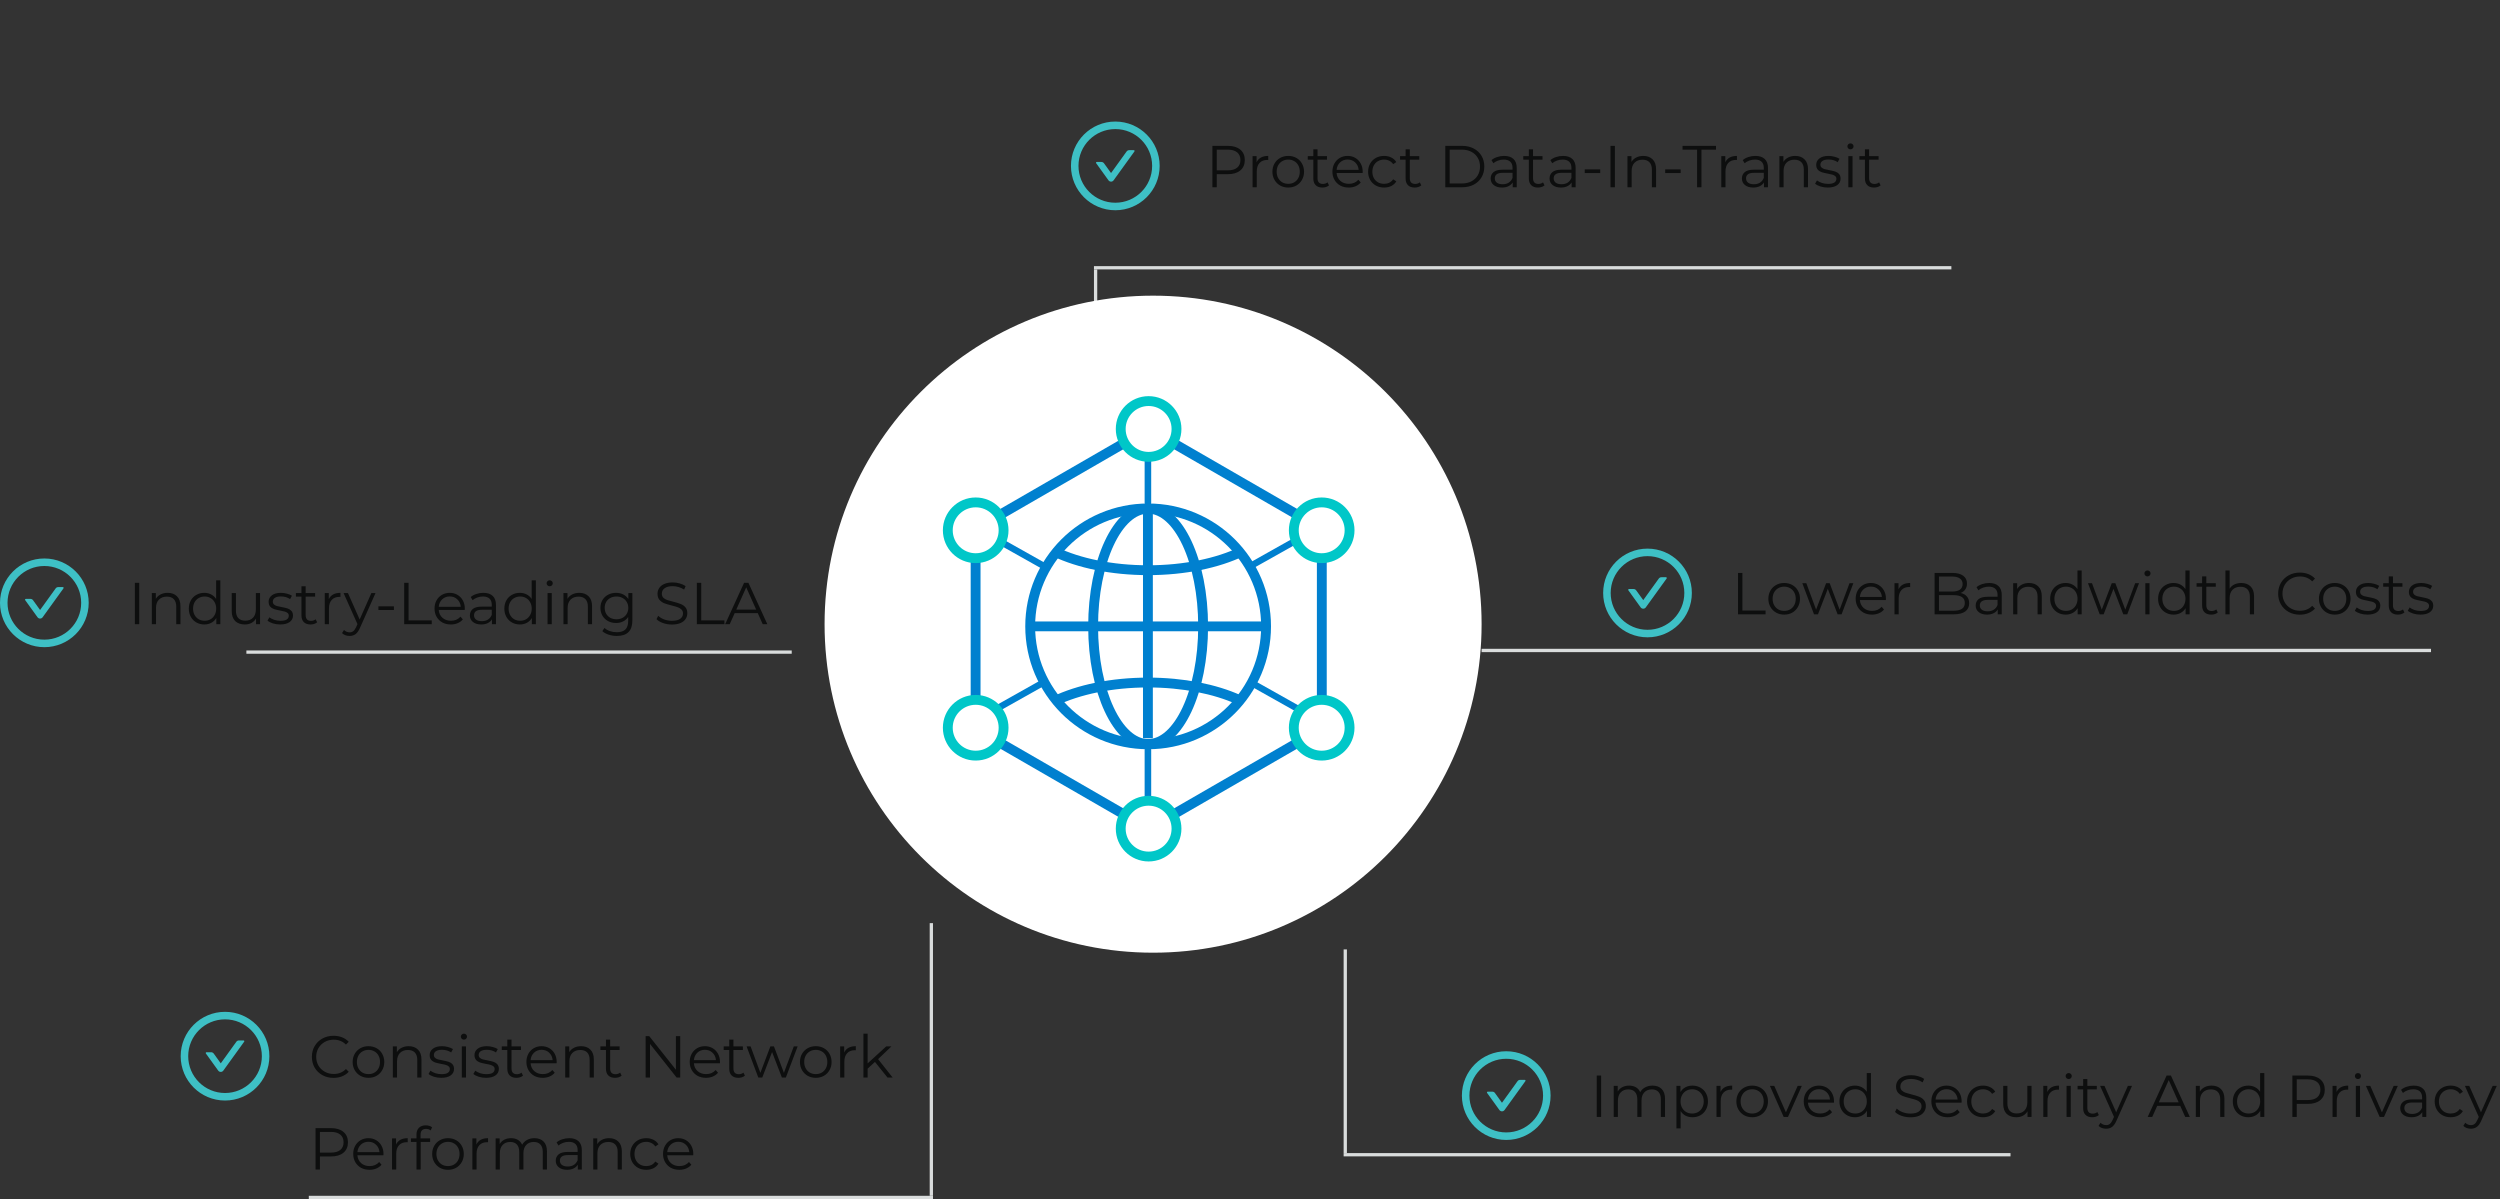 <svg xmlns="http://www.w3.org/2000/svg" width="761" height="365" viewBox="0 0 761 365" fill="none"><rect x="0" y="0" width="761" height="365" fill="#333333" stroke="none"/><line x1="75" y1="198.5" x2="241" y2="198.5" stroke="#D9DCDC"></line><path d="M19.133 178.709H17.719C17.412 178.709 17.12 178.857 16.939 179.11L12.202 185.679L10.056 182.702C9.875 182.452 9.586 182.301 9.276 182.301H7.863C7.667 182.301 7.552 182.524 7.667 182.684L11.421 187.891C11.51 188.015 11.627 188.115 11.762 188.185C11.898 188.255 12.048 188.291 12.2 188.291C12.353 188.291 12.503 188.255 12.638 188.185C12.774 188.115 12.891 188.015 12.979 187.891L19.326 179.092C19.443 178.932 19.328 178.709 19.133 178.709V178.709Z" fill="#3EC0C5"></path><path d="M13.5 170C6.045 170 0 176.045 0 183.5C0 190.955 6.045 197 13.5 197C20.955 197 27 190.955 27 183.5C27 176.045 20.955 170 13.5 170ZM13.5 194.71C7.31 194.71 2.29 189.69 2.29 183.5C2.29 177.31 7.31 172.29 13.5 172.29C19.689 172.29 24.71 177.31 24.71 183.5C24.71 189.69 19.689 194.71 13.5 194.71Z" fill="#3EC0C5"></path><path d="M41.052 177.4H42.384V190H41.052V177.4ZM51.038 180.46C52.226 180.46 53.168 180.808 53.864 181.504C54.572 182.188 54.926 183.19 54.926 184.51V190H53.648V184.636C53.648 183.652 53.402 182.902 52.91 182.386C52.418 181.87 51.716 181.612 50.804 181.612C49.784 181.612 48.974 181.918 48.374 182.53C47.786 183.13 47.492 183.964 47.492 185.032V190H46.214V180.532H47.438V182.278C47.786 181.702 48.266 181.258 48.878 180.946C49.502 180.622 50.222 180.46 51.038 180.46ZM67.07 176.644V190H65.846V188.128C65.462 188.764 64.952 189.25 64.316 189.586C63.692 189.922 62.984 190.09 62.192 190.09C61.304 190.09 60.5 189.886 59.78 189.478C59.06 189.07 58.496 188.5 58.088 187.768C57.68 187.036 57.476 186.202 57.476 185.266C57.476 184.33 57.68 183.496 58.088 182.764C58.496 182.032 59.06 181.468 59.78 181.072C60.5 180.664 61.304 180.46 62.192 180.46C62.96 180.46 63.65 180.622 64.262 180.946C64.886 181.258 65.396 181.72 65.792 182.332V176.644H67.07ZM62.3 188.956C62.96 188.956 63.554 188.806 64.082 188.506C64.622 188.194 65.042 187.756 65.342 187.192C65.654 186.628 65.81 185.986 65.81 185.266C65.81 184.546 65.654 183.904 65.342 183.34C65.042 182.776 64.622 182.344 64.082 182.044C63.554 181.732 62.96 181.576 62.3 181.576C61.628 181.576 61.022 181.732 60.482 182.044C59.954 182.344 59.534 182.776 59.222 183.34C58.922 183.904 58.772 184.546 58.772 185.266C58.772 185.986 58.922 186.628 59.222 187.192C59.534 187.756 59.954 188.194 60.482 188.506C61.022 188.806 61.628 188.956 62.3 188.956ZM79.162 180.532V190H77.938V188.272C77.602 188.848 77.14 189.298 76.552 189.622C75.964 189.934 75.292 190.09 74.536 190.09C73.3 190.09 72.322 189.748 71.602 189.064C70.894 188.368 70.54 187.354 70.54 186.022V180.532H71.818V185.896C71.818 186.892 72.064 187.648 72.556 188.164C73.048 188.68 73.75 188.938 74.662 188.938C75.658 188.938 76.444 188.638 77.02 188.038C77.596 187.426 77.884 186.58 77.884 185.5V180.532H79.162ZM85.279 190.09C84.511 190.09 83.773 189.982 83.065 189.766C82.369 189.538 81.823 189.256 81.427 188.92L82.003 187.912C82.399 188.224 82.897 188.482 83.497 188.686C84.097 188.878 84.721 188.974 85.369 188.974C86.233 188.974 86.869 188.842 87.277 188.578C87.697 188.302 87.907 187.918 87.907 187.426C87.907 187.078 87.793 186.808 87.565 186.616C87.337 186.412 87.049 186.262 86.701 186.166C86.353 186.058 85.891 185.956 85.315 185.86C84.547 185.716 83.929 185.572 83.461 185.428C82.993 185.272 82.591 185.014 82.255 184.654C81.931 184.294 81.769 183.796 81.769 183.16C81.769 182.368 82.099 181.72 82.759 181.216C83.419 180.712 84.337 180.46 85.513 180.46C86.125 180.46 86.737 180.544 87.349 180.712C87.961 180.868 88.465 181.078 88.861 181.342L88.303 182.368C87.523 181.828 86.593 181.558 85.513 181.558C84.697 181.558 84.079 181.702 83.659 181.99C83.251 182.278 83.047 182.656 83.047 183.124C83.047 183.484 83.161 183.772 83.389 183.988C83.629 184.204 83.923 184.366 84.271 184.474C84.619 184.57 85.099 184.672 85.711 184.78C86.467 184.924 87.073 185.068 87.529 185.212C87.985 185.356 88.375 185.602 88.699 185.95C89.023 186.298 89.185 186.778 89.185 187.39C89.185 188.218 88.837 188.878 88.141 189.37C87.457 189.85 86.503 190.09 85.279 190.09ZM96.534 189.424C96.294 189.64 95.994 189.808 95.634 189.928C95.286 190.036 94.92 190.09 94.536 190.09C93.648 190.09 92.964 189.85 92.484 189.37C92.004 188.89 91.764 188.212 91.764 187.336V181.612H90.072V180.532H91.764V178.462H93.042V180.532H95.922V181.612H93.042V187.264C93.042 187.828 93.18 188.26 93.456 188.56C93.744 188.848 94.152 188.992 94.68 188.992C94.944 188.992 95.196 188.95 95.436 188.866C95.688 188.782 95.904 188.662 96.084 188.506L96.534 189.424ZM100.084 182.386C100.384 181.75 100.828 181.27 101.416 180.946C102.016 180.622 102.754 180.46 103.63 180.46V181.702L103.324 181.684C102.328 181.684 101.548 181.99 100.984 182.602C100.42 183.214 100.138 184.072 100.138 185.176V190H98.86V180.532H100.084V182.386ZM114.304 180.532L109.57 191.134C109.186 192.022 108.742 192.652 108.238 193.024C107.734 193.396 107.128 193.582 106.42 193.582C105.964 193.582 105.538 193.51 105.142 193.366C104.746 193.222 104.404 193.006 104.116 192.718L104.71 191.764C105.19 192.244 105.766 192.484 106.438 192.484C106.87 192.484 107.236 192.364 107.536 192.124C107.848 191.884 108.136 191.476 108.4 190.9L108.814 189.982L104.584 180.532H105.916L109.48 188.578L113.044 180.532H114.304ZM115.191 184.564H119.907V185.68H115.191V184.564ZM123.036 177.4H124.368V188.848H131.424V190H123.036V177.4ZM141.469 185.662H133.549C133.621 186.646 133.999 187.444 134.683 188.056C135.367 188.656 136.231 188.956 137.275 188.956C137.863 188.956 138.403 188.854 138.895 188.65C139.387 188.434 139.813 188.122 140.173 187.714L140.893 188.542C140.473 189.046 139.945 189.43 139.309 189.694C138.685 189.958 137.995 190.09 137.239 190.09C136.267 190.09 135.403 189.886 134.647 189.478C133.903 189.058 133.321 188.482 132.901 187.75C132.481 187.018 132.271 186.19 132.271 185.266C132.271 184.342 132.469 183.514 132.865 182.782C133.273 182.05 133.825 181.48 134.521 181.072C135.229 180.664 136.021 180.46 136.897 180.46C137.773 180.46 138.559 180.664 139.255 181.072C139.951 181.48 140.497 182.05 140.893 182.782C141.289 183.502 141.487 184.33 141.487 185.266L141.469 185.662ZM136.897 181.558C135.985 181.558 135.217 181.852 134.593 182.44C133.981 183.016 133.633 183.772 133.549 184.708H140.263C140.179 183.772 139.825 183.016 139.201 182.44C138.589 181.852 137.821 181.558 136.897 181.558ZM147.137 180.46C148.373 180.46 149.321 180.772 149.981 181.396C150.641 182.008 150.971 182.92 150.971 184.132V190H149.747V188.524C149.459 189.016 149.033 189.4 148.469 189.676C147.917 189.952 147.257 190.09 146.489 190.09C145.433 190.09 144.593 189.838 143.969 189.334C143.345 188.83 143.033 188.164 143.033 187.336C143.033 186.532 143.321 185.884 143.897 185.392C144.485 184.9 145.415 184.654 146.687 184.654H149.693V184.078C149.693 183.262 149.465 182.644 149.009 182.224C148.553 181.792 147.887 181.576 147.011 181.576C146.411 181.576 145.835 181.678 145.283 181.882C144.731 182.074 144.257 182.344 143.861 182.692L143.285 181.738C143.765 181.33 144.341 181.018 145.013 180.802C145.685 180.574 146.393 180.46 147.137 180.46ZM146.687 189.082C147.407 189.082 148.025 188.92 148.541 188.596C149.057 188.26 149.441 187.78 149.693 187.156V185.608H146.723C145.103 185.608 144.293 186.172 144.293 187.3C144.293 187.852 144.503 188.29 144.923 188.614C145.343 188.926 145.931 189.082 146.687 189.082ZM163.117 176.644V190H161.893V188.128C161.509 188.764 160.999 189.25 160.363 189.586C159.739 189.922 159.031 190.09 158.239 190.09C157.351 190.09 156.547 189.886 155.827 189.478C155.107 189.07 154.543 188.5 154.135 187.768C153.727 187.036 153.523 186.202 153.523 185.266C153.523 184.33 153.727 183.496 154.135 182.764C154.543 182.032 155.107 181.468 155.827 181.072C156.547 180.664 157.351 180.46 158.239 180.46C159.007 180.46 159.697 180.622 160.309 180.946C160.933 181.258 161.443 181.72 161.839 182.332V176.644H163.117ZM158.347 188.956C159.007 188.956 159.601 188.806 160.129 188.506C160.669 188.194 161.089 187.756 161.389 187.192C161.701 186.628 161.857 185.986 161.857 185.266C161.857 184.546 161.701 183.904 161.389 183.34C161.089 182.776 160.669 182.344 160.129 182.044C159.601 181.732 159.007 181.576 158.347 181.576C157.675 181.576 157.069 181.732 156.529 182.044C156.001 182.344 155.581 182.776 155.269 183.34C154.969 183.904 154.819 184.546 154.819 185.266C154.819 185.986 154.969 186.628 155.269 187.192C155.581 187.756 156.001 188.194 156.529 188.506C157.069 188.806 157.675 188.956 158.347 188.956ZM166.677 180.532H167.955V190H166.677V180.532ZM167.325 178.462C167.061 178.462 166.839 178.372 166.659 178.192C166.479 178.012 166.389 177.796 166.389 177.544C166.389 177.304 166.479 177.094 166.659 176.914C166.839 176.734 167.061 176.644 167.325 176.644C167.589 176.644 167.811 176.734 167.991 176.914C168.171 177.082 168.261 177.286 168.261 177.526C168.261 177.79 168.171 178.012 167.991 178.192C167.811 178.372 167.589 178.462 167.325 178.462ZM176.335 180.46C177.523 180.46 178.465 180.808 179.161 181.504C179.869 182.188 180.223 183.19 180.223 184.51V190H178.945V184.636C178.945 183.652 178.699 182.902 178.207 182.386C177.715 181.87 177.013 181.612 176.101 181.612C175.081 181.612 174.271 181.918 173.671 182.53C173.083 183.13 172.789 183.964 172.789 185.032V190H171.511V180.532H172.735V182.278C173.083 181.702 173.563 181.258 174.175 180.946C174.799 180.622 175.519 180.46 176.335 180.46ZM192.493 180.532V188.848C192.493 190.456 192.097 191.644 191.305 192.412C190.525 193.192 189.343 193.582 187.759 193.582C186.883 193.582 186.049 193.45 185.257 193.186C184.477 192.934 183.841 192.58 183.349 192.124L183.997 191.152C184.453 191.56 185.005 191.878 185.653 192.106C186.313 192.334 187.003 192.448 187.723 192.448C188.923 192.448 189.805 192.166 190.369 191.602C190.933 191.05 191.215 190.186 191.215 189.01V187.804C190.819 188.404 190.297 188.86 189.649 189.172C189.013 189.484 188.305 189.64 187.525 189.64C186.637 189.64 185.827 189.448 185.095 189.064C184.375 188.668 183.805 188.122 183.385 187.426C182.977 186.718 182.773 185.92 182.773 185.032C182.773 184.144 182.977 183.352 183.385 182.656C183.805 181.96 184.375 181.42 185.095 181.036C185.815 180.652 186.625 180.46 187.525 180.46C188.329 180.46 189.055 180.622 189.703 180.946C190.351 181.27 190.873 181.738 191.269 182.35V180.532H192.493ZM187.651 188.506C188.335 188.506 188.953 188.362 189.505 188.074C190.057 187.774 190.483 187.36 190.783 186.832C191.095 186.304 191.251 185.704 191.251 185.032C191.251 184.36 191.095 183.766 190.783 183.25C190.483 182.722 190.057 182.314 189.505 182.026C188.965 181.726 188.347 181.576 187.651 181.576C186.967 181.576 186.349 181.72 185.797 182.008C185.257 182.296 184.831 182.704 184.519 183.232C184.219 183.76 184.069 184.36 184.069 185.032C184.069 185.704 184.219 186.304 184.519 186.832C184.831 187.36 185.257 187.774 185.797 188.074C186.349 188.362 186.967 188.506 187.651 188.506ZM204.522 190.108C203.586 190.108 202.686 189.958 201.822 189.658C200.97 189.358 200.31 188.962 199.842 188.47L200.364 187.444C200.82 187.9 201.426 188.272 202.182 188.56C202.938 188.836 203.718 188.974 204.522 188.974C205.65 188.974 206.496 188.77 207.06 188.362C207.624 187.942 207.906 187.402 207.906 186.742C207.906 186.238 207.75 185.836 207.438 185.536C207.138 185.236 206.766 185.008 206.322 184.852C205.878 184.684 205.26 184.504 204.468 184.312C203.52 184.072 202.764 183.844 202.2 183.628C201.636 183.4 201.15 183.058 200.742 182.602C200.346 182.146 200.148 181.528 200.148 180.748C200.148 180.112 200.316 179.536 200.652 179.02C200.988 178.492 201.504 178.072 202.2 177.76C202.896 177.448 203.76 177.292 204.792 177.292C205.512 177.292 206.214 177.394 206.898 177.598C207.594 177.79 208.194 178.06 208.698 178.408L208.248 179.47C207.72 179.122 207.156 178.864 206.556 178.696C205.956 178.516 205.368 178.426 204.792 178.426C203.688 178.426 202.854 178.642 202.29 179.074C201.738 179.494 201.462 180.04 201.462 180.712C201.462 181.216 201.612 181.624 201.912 181.936C202.224 182.236 202.608 182.47 203.064 182.638C203.532 182.794 204.156 182.968 204.936 183.16C205.86 183.388 206.604 183.616 207.168 183.844C207.744 184.06 208.23 184.396 208.626 184.852C209.022 185.296 209.22 185.902 209.22 186.67C209.22 187.306 209.046 187.888 208.698 188.416C208.362 188.932 207.84 189.346 207.132 189.658C206.424 189.958 205.554 190.108 204.522 190.108ZM212.122 177.4H213.454V188.848H220.51V190H212.122V177.4ZM230.659 186.634H223.639L222.127 190H220.741L226.501 177.4H227.815L233.575 190H232.171L230.659 186.634ZM230.173 185.554L227.149 178.786L224.125 185.554H230.173Z" fill="#0D0E0E"></path><path d="M507.133 175.709H505.719C505.412 175.709 505.12 175.857 504.939 176.11L500.202 182.679L498.056 179.702C497.875 179.452 497.586 179.301 497.276 179.301H495.863C495.667 179.301 495.552 179.524 495.667 179.684L499.421 184.891C499.51 185.015 499.627 185.115 499.762 185.185C499.898 185.255 500.048 185.291 500.2 185.291C500.353 185.291 500.503 185.255 500.638 185.185C500.774 185.115 500.891 185.015 500.979 184.891L507.325 176.092C507.443 175.932 507.329 175.709 507.133 175.709V175.709Z" fill="#3EC0C5"></path><path d="M501.5 167C494.045 167 488 173.045 488 180.5C488 187.955 494.045 194 501.5 194C508.955 194 515 187.955 515 180.5C515 173.045 508.955 167 501.5 167ZM501.5 191.71C495.31 191.71 490.29 186.69 490.29 180.5C490.29 174.31 495.31 169.29 501.5 169.29C507.69 169.29 512.71 174.31 512.71 180.5C512.71 186.69 507.69 191.71 501.5 191.71Z" fill="#3EC0C5"></path><path d="M529.052 174.4H530.384V185.848H537.44V187H529.052V174.4ZM543.111 187.09C542.199 187.09 541.377 186.886 540.645 186.478C539.913 186.058 539.337 185.482 538.917 184.75C538.497 184.018 538.287 183.19 538.287 182.266C538.287 181.342 538.497 180.514 538.917 179.782C539.337 179.05 539.913 178.48 540.645 178.072C541.377 177.664 542.199 177.46 543.111 177.46C544.023 177.46 544.845 177.664 545.577 178.072C546.309 178.48 546.879 179.05 547.287 179.782C547.707 180.514 547.917 181.342 547.917 182.266C547.917 183.19 547.707 184.018 547.287 184.75C546.879 185.482 546.309 186.058 545.577 186.478C544.845 186.886 544.023 187.09 543.111 187.09ZM543.111 185.956C543.783 185.956 544.383 185.806 544.911 185.506C545.451 185.194 545.871 184.756 546.171 184.192C546.471 183.628 546.621 182.986 546.621 182.266C546.621 181.546 546.471 180.904 546.171 180.34C545.871 179.776 545.451 179.344 544.911 179.044C544.383 178.732 543.783 178.576 543.111 178.576C542.439 178.576 541.833 178.732 541.293 179.044C540.765 179.344 540.345 179.776 540.033 180.34C539.733 180.904 539.583 181.546 539.583 182.266C539.583 182.986 539.733 183.628 540.033 184.192C540.345 184.756 540.765 185.194 541.293 185.506C541.833 185.806 542.439 185.956 543.111 185.956ZM564.158 177.532L560.576 187H559.37L556.382 179.242L553.394 187H552.188L548.624 177.532H549.848L552.818 185.578L555.86 177.532H556.958L559.982 185.578L562.988 177.532H564.158ZM574.063 182.662H566.143C566.215 183.646 566.593 184.444 567.277 185.056C567.961 185.656 568.825 185.956 569.869 185.956C570.457 185.956 570.997 185.854 571.489 185.65C571.981 185.434 572.407 185.122 572.767 184.714L573.487 185.542C573.067 186.046 572.539 186.43 571.903 186.694C571.279 186.958 570.589 187.09 569.833 187.09C568.861 187.09 567.997 186.886 567.241 186.478C566.497 186.058 565.915 185.482 565.495 184.75C565.075 184.018 564.865 183.19 564.865 182.266C564.865 181.342 565.063 180.514 565.459 179.782C565.867 179.05 566.419 178.48 567.115 178.072C567.823 177.664 568.615 177.46 569.491 177.46C570.367 177.46 571.153 177.664 571.849 178.072C572.545 178.48 573.091 179.05 573.487 179.782C573.883 180.502 574.081 181.33 574.081 182.266L574.063 182.662ZM569.491 178.558C568.579 178.558 567.811 178.852 567.187 179.44C566.575 180.016 566.227 180.772 566.143 181.708H572.857C572.773 180.772 572.419 180.016 571.795 179.44C571.183 178.852 570.415 178.558 569.491 178.558ZM577.906 179.386C578.206 178.75 578.65 178.27 579.238 177.946C579.838 177.622 580.576 177.46 581.452 177.46V178.702L581.146 178.684C580.15 178.684 579.37 178.99 578.806 179.602C578.242 180.214 577.96 181.072 577.96 182.176V187H576.682V177.532H577.906V179.386ZM596.826 180.502C597.654 180.682 598.29 181.042 598.734 181.582C599.19 182.11 599.418 182.794 599.418 183.634C599.418 184.714 599.016 185.548 598.212 186.136C597.42 186.712 596.244 187 594.684 187H588.888V174.4H594.324C595.728 174.4 596.814 174.682 597.582 175.246C598.362 175.81 598.752 176.608 598.752 177.64C598.752 178.336 598.578 178.93 598.23 179.422C597.894 179.902 597.426 180.262 596.826 180.502ZM590.22 175.498V180.07H594.234C595.254 180.07 596.04 179.878 596.592 179.494C597.144 179.098 597.42 178.528 597.42 177.784C597.42 177.04 597.144 176.476 596.592 176.092C596.04 175.696 595.254 175.498 594.234 175.498H590.22ZM594.666 185.902C595.794 185.902 596.646 185.71 597.222 185.326C597.798 184.942 598.086 184.342 598.086 183.526C598.086 181.954 596.946 181.168 594.666 181.168H590.22V185.902H594.666ZM605.5 177.46C606.736 177.46 607.684 177.772 608.344 178.396C609.004 179.008 609.334 179.92 609.334 181.132V187H608.11V185.524C607.822 186.016 607.396 186.4 606.832 186.676C606.28 186.952 605.62 187.09 604.852 187.09C603.796 187.09 602.956 186.838 602.332 186.334C601.708 185.83 601.396 185.164 601.396 184.336C601.396 183.532 601.684 182.884 602.26 182.392C602.848 181.9 603.778 181.654 605.05 181.654H608.056V181.078C608.056 180.262 607.828 179.644 607.372 179.224C606.916 178.792 606.25 178.576 605.374 178.576C604.774 178.576 604.198 178.678 603.646 178.882C603.094 179.074 602.62 179.344 602.224 179.692L601.648 178.738C602.128 178.33 602.704 178.018 603.376 177.802C604.048 177.574 604.756 177.46 605.5 177.46ZM605.05 186.082C605.77 186.082 606.388 185.92 606.904 185.596C607.42 185.26 607.804 184.78 608.056 184.156V182.608H605.086C603.466 182.608 602.656 183.172 602.656 184.3C602.656 184.852 602.866 185.29 603.286 185.614C603.706 185.926 604.294 186.082 605.05 186.082ZM617.629 177.46C618.817 177.46 619.759 177.808 620.455 178.504C621.163 179.188 621.517 180.19 621.517 181.51V187H620.239V181.636C620.239 180.652 619.993 179.902 619.501 179.386C619.009 178.87 618.307 178.612 617.395 178.612C616.375 178.612 615.565 178.918 614.965 179.53C614.377 180.13 614.083 180.964 614.083 182.032V187H612.805V177.532H614.029V179.278C614.377 178.702 614.857 178.258 615.469 177.946C616.093 177.622 616.813 177.46 617.629 177.46ZM633.662 173.644V187H632.438V185.128C632.054 185.764 631.544 186.25 630.908 186.586C630.284 186.922 629.576 187.09 628.784 187.09C627.896 187.09 627.092 186.886 626.372 186.478C625.652 186.07 625.088 185.5 624.68 184.768C624.272 184.036 624.068 183.202 624.068 182.266C624.068 181.33 624.272 180.496 624.68 179.764C625.088 179.032 625.652 178.468 626.372 178.072C627.092 177.664 627.896 177.46 628.784 177.46C629.552 177.46 630.242 177.622 630.854 177.946C631.478 178.258 631.988 178.72 632.384 179.332V173.644H633.662ZM628.892 185.956C629.552 185.956 630.146 185.806 630.674 185.506C631.214 185.194 631.634 184.756 631.934 184.192C632.246 183.628 632.402 182.986 632.402 182.266C632.402 181.546 632.246 180.904 631.934 180.34C631.634 179.776 631.214 179.344 630.674 179.044C630.146 178.732 629.552 178.576 628.892 178.576C628.22 178.576 627.614 178.732 627.074 179.044C626.546 179.344 626.126 179.776 625.814 180.34C625.514 180.904 625.364 181.546 625.364 182.266C625.364 182.986 625.514 183.628 625.814 184.192C626.126 184.756 626.546 185.194 627.074 185.506C627.614 185.806 628.22 185.956 628.892 185.956ZM651.117 177.532L647.535 187H646.329L643.341 179.242L640.353 187H639.147L635.583 177.532H636.807L639.777 185.578L642.819 177.532H643.917L646.941 185.578L649.947 177.532H651.117ZM653.042 177.532H654.32V187H653.042V177.532ZM653.69 175.462C653.426 175.462 653.204 175.372 653.024 175.192C652.844 175.012 652.754 174.796 652.754 174.544C652.754 174.304 652.844 174.094 653.024 173.914C653.204 173.734 653.426 173.644 653.69 173.644C653.954 173.644 654.176 173.734 654.356 173.914C654.536 174.082 654.626 174.286 654.626 174.526C654.626 174.79 654.536 175.012 654.356 175.192C654.176 175.372 653.954 175.462 653.69 175.462ZM666.516 173.644V187H665.292V185.128C664.908 185.764 664.398 186.25 663.762 186.586C663.138 186.922 662.43 187.09 661.638 187.09C660.75 187.09 659.946 186.886 659.226 186.478C658.506 186.07 657.942 185.5 657.534 184.768C657.126 184.036 656.922 183.202 656.922 182.266C656.922 181.33 657.126 180.496 657.534 179.764C657.942 179.032 658.506 178.468 659.226 178.072C659.946 177.664 660.75 177.46 661.638 177.46C662.406 177.46 663.096 177.622 663.708 177.946C664.332 178.258 664.842 178.72 665.238 179.332V173.644H666.516ZM661.746 185.956C662.406 185.956 663 185.806 663.528 185.506C664.068 185.194 664.488 184.756 664.788 184.192C665.1 183.628 665.256 182.986 665.256 182.266C665.256 181.546 665.1 180.904 664.788 180.34C664.488 179.776 664.068 179.344 663.528 179.044C663 178.732 662.406 178.576 661.746 178.576C661.074 178.576 660.468 178.732 659.928 179.044C659.4 179.344 658.98 179.776 658.668 180.34C658.368 180.904 658.218 181.546 658.218 182.266C658.218 182.986 658.368 183.628 658.668 184.192C658.98 184.756 659.4 185.194 659.928 185.506C660.468 185.806 661.074 185.956 661.746 185.956ZM675.096 186.424C674.856 186.64 674.556 186.808 674.196 186.928C673.848 187.036 673.482 187.09 673.098 187.09C672.21 187.09 671.526 186.85 671.046 186.37C670.566 185.89 670.326 185.212 670.326 184.336V178.612H668.634V177.532H670.326V175.462H671.604V177.532H674.484V178.612H671.604V184.264C671.604 184.828 671.742 185.26 672.018 185.56C672.306 185.848 672.714 185.992 673.242 185.992C673.506 185.992 673.758 185.95 673.998 185.866C674.25 185.782 674.466 185.662 674.646 185.506L675.096 186.424ZM682.247 177.46C683.435 177.46 684.377 177.808 685.073 178.504C685.781 179.188 686.135 180.19 686.135 181.51V187H684.857V181.636C684.857 180.652 684.611 179.902 684.119 179.386C683.627 178.87 682.925 178.612 682.013 178.612C680.993 178.612 680.183 178.918 679.583 179.53C678.995 180.13 678.701 180.964 678.701 182.032V187H677.423V173.644H678.701V179.188C679.049 178.636 679.529 178.21 680.141 177.91C680.753 177.61 681.455 177.46 682.247 177.46ZM700.057 187.108C698.809 187.108 697.681 186.832 696.673 186.28C695.677 185.728 694.891 184.966 694.315 183.994C693.751 183.01 693.469 181.912 693.469 180.7C693.469 179.488 693.751 178.396 694.315 177.424C694.891 176.44 695.683 175.672 696.691 175.12C697.699 174.568 698.827 174.292 700.075 174.292C701.011 174.292 701.875 174.448 702.667 174.76C703.459 175.072 704.131 175.528 704.683 176.128L703.837 176.974C702.853 175.978 701.611 175.48 700.111 175.48C699.115 175.48 698.209 175.708 697.393 176.164C696.577 176.62 695.935 177.244 695.467 178.036C695.011 178.828 694.783 179.716 694.783 180.7C694.783 181.684 695.011 182.572 695.467 183.364C695.935 184.156 696.577 184.78 697.393 185.236C698.209 185.692 699.115 185.92 700.111 185.92C701.623 185.92 702.865 185.416 703.837 184.408L704.683 185.254C704.131 185.854 703.453 186.316 702.649 186.64C701.857 186.952 700.993 187.108 700.057 187.108ZM710.701 187.09C709.789 187.09 708.967 186.886 708.235 186.478C707.503 186.058 706.927 185.482 706.507 184.75C706.087 184.018 705.877 183.19 705.877 182.266C705.877 181.342 706.087 180.514 706.507 179.782C706.927 179.05 707.503 178.48 708.235 178.072C708.967 177.664 709.789 177.46 710.701 177.46C711.613 177.46 712.435 177.664 713.167 178.072C713.899 178.48 714.469 179.05 714.877 179.782C715.297 180.514 715.507 181.342 715.507 182.266C715.507 183.19 715.297 184.018 714.877 184.75C714.469 185.482 713.899 186.058 713.167 186.478C712.435 186.886 711.613 187.09 710.701 187.09ZM710.701 185.956C711.373 185.956 711.973 185.806 712.501 185.506C713.041 185.194 713.461 184.756 713.761 184.192C714.061 183.628 714.211 182.986 714.211 182.266C714.211 181.546 714.061 180.904 713.761 180.34C713.461 179.776 713.041 179.344 712.501 179.044C711.973 178.732 711.373 178.576 710.701 178.576C710.029 178.576 709.423 178.732 708.883 179.044C708.355 179.344 707.935 179.776 707.623 180.34C707.323 180.904 707.173 181.546 707.173 182.266C707.173 182.986 707.323 183.628 707.623 184.192C707.935 184.756 708.355 185.194 708.883 185.506C709.423 185.806 710.029 185.956 710.701 185.956ZM720.654 187.09C719.886 187.09 719.148 186.982 718.44 186.766C717.744 186.538 717.198 186.256 716.802 185.92L717.378 184.912C717.774 185.224 718.272 185.482 718.872 185.686C719.472 185.878 720.096 185.974 720.744 185.974C721.608 185.974 722.244 185.842 722.652 185.578C723.072 185.302 723.282 184.918 723.282 184.426C723.282 184.078 723.168 183.808 722.94 183.616C722.712 183.412 722.424 183.262 722.076 183.166C721.728 183.058 721.266 182.956 720.69 182.86C719.922 182.716 719.304 182.572 718.836 182.428C718.368 182.272 717.966 182.014 717.63 181.654C717.306 181.294 717.144 180.796 717.144 180.16C717.144 179.368 717.474 178.72 718.134 178.216C718.794 177.712 719.712 177.46 720.888 177.46C721.5 177.46 722.112 177.544 722.724 177.712C723.336 177.868 723.84 178.078 724.236 178.342L723.678 179.368C722.898 178.828 721.968 178.558 720.888 178.558C720.072 178.558 719.454 178.702 719.034 178.99C718.626 179.278 718.422 179.656 718.422 180.124C718.422 180.484 718.536 180.772 718.764 180.988C719.004 181.204 719.298 181.366 719.646 181.474C719.994 181.57 720.474 181.672 721.086 181.78C721.842 181.924 722.448 182.068 722.904 182.212C723.36 182.356 723.75 182.602 724.074 182.95C724.398 183.298 724.56 183.778 724.56 184.39C724.56 185.218 724.212 185.878 723.516 186.37C722.832 186.85 721.878 187.09 720.654 187.09ZM731.909 186.424C731.669 186.64 731.369 186.808 731.009 186.928C730.661 187.036 730.295 187.09 729.911 187.09C729.023 187.09 728.339 186.85 727.859 186.37C727.379 185.89 727.139 185.212 727.139 184.336V178.612H725.447V177.532H727.139V175.462H728.417V177.532H731.297V178.612H728.417V184.264C728.417 184.828 728.555 185.26 728.831 185.56C729.119 185.848 729.527 185.992 730.055 185.992C730.319 185.992 730.571 185.95 730.811 185.866C731.063 185.782 731.279 185.662 731.459 185.506L731.909 186.424ZM736.773 187.09C736.005 187.09 735.267 186.982 734.559 186.766C733.863 186.538 733.317 186.256 732.921 185.92L733.497 184.912C733.893 185.224 734.391 185.482 734.991 185.686C735.591 185.878 736.215 185.974 736.863 185.974C737.727 185.974 738.363 185.842 738.771 185.578C739.191 185.302 739.401 184.918 739.401 184.426C739.401 184.078 739.287 183.808 739.059 183.616C738.831 183.412 738.543 183.262 738.195 183.166C737.847 183.058 737.385 182.956 736.809 182.86C736.041 182.716 735.423 182.572 734.955 182.428C734.487 182.272 734.085 182.014 733.749 181.654C733.425 181.294 733.263 180.796 733.263 180.16C733.263 179.368 733.593 178.72 734.253 178.216C734.913 177.712 735.831 177.46 737.007 177.46C737.619 177.46 738.231 177.544 738.843 177.712C739.455 177.868 739.959 178.078 740.355 178.342L739.797 179.368C739.017 178.828 738.087 178.558 737.007 178.558C736.191 178.558 735.573 178.702 735.153 178.99C734.745 179.278 734.541 179.656 734.541 180.124C734.541 180.484 734.655 180.772 734.883 180.988C735.123 181.204 735.417 181.366 735.765 181.474C736.113 181.57 736.593 181.672 737.205 181.78C737.961 181.924 738.567 182.068 739.023 182.212C739.479 182.356 739.869 182.602 740.193 182.95C740.517 183.298 740.679 183.778 740.679 184.39C740.679 185.218 740.331 185.878 739.635 186.37C738.951 186.85 737.997 187.09 736.773 187.09Z" fill="#0D0E0E"></path><line y1="-0.5" x2="289" y2="-0.5" transform="matrix(-1 8.53053e-08 8.95928e-08 1 740 198.5)" stroke="#D9DCDC"></line><path d="M373.768 44.4C375.376 44.4 376.636 44.784 377.548 45.552C378.46 46.32 378.916 47.376 378.916 48.72C378.916 50.064 378.46 51.12 377.548 51.888C376.636 52.644 375.376 53.022 373.768 53.022H370.384V57H369.052V44.4H373.768ZM373.732 51.852C374.98 51.852 375.934 51.582 376.594 51.042C377.254 50.49 377.584 49.716 377.584 48.72C377.584 47.7 377.254 46.92 376.594 46.38C375.934 45.828 374.98 45.552 373.732 45.552H370.384V51.852H373.732ZM382.504 49.386C382.804 48.75 383.248 48.27 383.836 47.946C384.436 47.622 385.174 47.46 386.05 47.46V48.702L385.744 48.684C384.748 48.684 383.968 48.99 383.404 49.602C382.84 50.214 382.558 51.072 382.558 52.176V57H381.28V47.532H382.504V49.386ZM392.146 57.09C391.234 57.09 390.412 56.886 389.68 56.478C388.948 56.058 388.372 55.482 387.952 54.75C387.532 54.018 387.322 53.19 387.322 52.266C387.322 51.342 387.532 50.514 387.952 49.782C388.372 49.05 388.948 48.48 389.68 48.072C390.412 47.664 391.234 47.46 392.146 47.46C393.058 47.46 393.88 47.664 394.612 48.072C395.344 48.48 395.914 49.05 396.322 49.782C396.742 50.514 396.952 51.342 396.952 52.266C396.952 53.19 396.742 54.018 396.322 54.75C395.914 55.482 395.344 56.058 394.612 56.478C393.88 56.886 393.058 57.09 392.146 57.09ZM392.146 55.956C392.818 55.956 393.418 55.806 393.946 55.506C394.486 55.194 394.906 54.756 395.206 54.192C395.506 53.628 395.656 52.986 395.656 52.266C395.656 51.546 395.506 50.904 395.206 50.34C394.906 49.776 394.486 49.344 393.946 49.044C393.418 48.732 392.818 48.576 392.146 48.576C391.474 48.576 390.868 48.732 390.328 49.044C389.8 49.344 389.38 49.776 389.068 50.34C388.768 50.904 388.618 51.546 388.618 52.266C388.618 52.986 388.768 53.628 389.068 54.192C389.38 54.756 389.8 55.194 390.328 55.506C390.868 55.806 391.474 55.956 392.146 55.956ZM404.547 56.424C404.307 56.64 404.007 56.808 403.647 56.928C403.299 57.036 402.933 57.09 402.549 57.09C401.661 57.09 400.977 56.85 400.497 56.37C400.017 55.89 399.777 55.212 399.777 54.336V48.612H398.085V47.532H399.777V45.462H401.055V47.532H403.935V48.612H401.055V54.264C401.055 54.828 401.193 55.26 401.469 55.56C401.757 55.848 402.165 55.992 402.693 55.992C402.957 55.992 403.209 55.95 403.449 55.866C403.701 55.782 403.917 55.662 404.097 55.506L404.547 56.424ZM414.784 52.662H406.864C406.936 53.646 407.314 54.444 407.998 55.056C408.682 55.656 409.546 55.956 410.59 55.956C411.178 55.956 411.718 55.854 412.21 55.65C412.702 55.434 413.128 55.122 413.488 54.714L414.208 55.542C413.788 56.046 413.26 56.43 412.624 56.694C412 56.958 411.31 57.09 410.554 57.09C409.582 57.09 408.718 56.886 407.962 56.478C407.218 56.058 406.636 55.482 406.216 54.75C405.796 54.018 405.586 53.19 405.586 52.266C405.586 51.342 405.784 50.514 406.18 49.782C406.588 49.05 407.14 48.48 407.836 48.072C408.544 47.664 409.336 47.46 410.212 47.46C411.088 47.46 411.874 47.664 412.57 48.072C413.266 48.48 413.812 49.05 414.208 49.782C414.604 50.502 414.802 51.33 414.802 52.266L414.784 52.662ZM410.212 48.558C409.3 48.558 408.532 48.852 407.908 49.44C407.296 50.016 406.948 50.772 406.864 51.708H413.578C413.494 50.772 413.14 50.016 412.516 49.44C411.904 48.852 411.136 48.558 410.212 48.558ZM421.327 57.09C420.391 57.09 419.551 56.886 418.807 56.478C418.075 56.07 417.499 55.5 417.079 54.768C416.659 54.024 416.449 53.19 416.449 52.266C416.449 51.342 416.659 50.514 417.079 49.782C417.499 49.05 418.075 48.48 418.807 48.072C419.551 47.664 420.391 47.46 421.327 47.46C422.143 47.46 422.869 47.622 423.505 47.946C424.153 48.258 424.663 48.72 425.035 49.332L424.081 49.98C423.769 49.512 423.373 49.164 422.893 48.936C422.413 48.696 421.891 48.576 421.327 48.576C420.643 48.576 420.025 48.732 419.473 49.044C418.933 49.344 418.507 49.776 418.195 50.34C417.895 50.904 417.745 51.546 417.745 52.266C417.745 52.998 417.895 53.646 418.195 54.21C418.507 54.762 418.933 55.194 419.473 55.506C420.025 55.806 420.643 55.956 421.327 55.956C421.891 55.956 422.413 55.842 422.893 55.614C423.373 55.386 423.769 55.038 424.081 54.57L425.035 55.218C424.663 55.83 424.153 56.298 423.505 56.622C422.857 56.934 422.131 57.09 421.327 57.09ZM432.637 56.424C432.397 56.64 432.097 56.808 431.737 56.928C431.389 57.036 431.023 57.09 430.639 57.09C429.751 57.09 429.067 56.85 428.587 56.37C428.107 55.89 427.867 55.212 427.867 54.336V48.612H426.175V47.532H427.867V45.462H429.145V47.532H432.025V48.612H429.145V54.264C429.145 54.828 429.283 55.26 429.559 55.56C429.847 55.848 430.255 55.992 430.783 55.992C431.047 55.992 431.299 55.95 431.539 55.866C431.791 55.782 432.007 55.662 432.187 55.506L432.637 56.424ZM439.945 44.4H445.075C446.407 44.4 447.583 44.67 448.603 45.21C449.623 45.738 450.415 46.482 450.979 47.442C451.543 48.39 451.825 49.476 451.825 50.7C451.825 51.924 451.543 53.016 450.979 53.976C450.415 54.924 449.623 55.668 448.603 56.208C447.583 56.736 446.407 57 445.075 57H439.945V44.4ZM445.003 55.848C446.107 55.848 447.073 55.632 447.901 55.2C448.729 54.756 449.371 54.15 449.827 53.382C450.283 52.602 450.511 51.708 450.511 50.7C450.511 49.692 450.283 48.804 449.827 48.036C449.371 47.256 448.729 46.65 447.901 46.218C447.073 45.774 446.107 45.552 445.003 45.552H441.277V55.848H445.003ZM457.858 47.46C459.094 47.46 460.042 47.772 460.702 48.396C461.362 49.008 461.692 49.92 461.692 51.132V57H460.468V55.524C460.18 56.016 459.754 56.4 459.19 56.676C458.638 56.952 457.978 57.09 457.21 57.09C456.154 57.09 455.314 56.838 454.69 56.334C454.066 55.83 453.754 55.164 453.754 54.336C453.754 53.532 454.042 52.884 454.618 52.392C455.206 51.9 456.136 51.654 457.408 51.654H460.414V51.078C460.414 50.262 460.186 49.644 459.73 49.224C459.274 48.792 458.608 48.576 457.732 48.576C457.132 48.576 456.556 48.678 456.004 48.882C455.452 49.074 454.978 49.344 454.582 49.692L454.006 48.738C454.486 48.33 455.062 48.018 455.734 47.802C456.406 47.574 457.114 47.46 457.858 47.46ZM457.408 56.082C458.128 56.082 458.746 55.92 459.262 55.596C459.778 55.26 460.162 54.78 460.414 54.156V52.608H457.444C455.824 52.608 455.014 53.172 455.014 54.3C455.014 54.852 455.224 55.29 455.644 55.614C456.064 55.926 456.652 56.082 457.408 56.082ZM470.149 56.424C469.909 56.64 469.609 56.808 469.249 56.928C468.901 57.036 468.535 57.09 468.151 57.09C467.263 57.09 466.579 56.85 466.099 56.37C465.619 55.89 465.379 55.212 465.379 54.336V48.612H463.687V47.532H465.379V45.462H466.657V47.532H469.537V48.612H466.657V54.264C466.657 54.828 466.795 55.26 467.071 55.56C467.359 55.848 467.767 55.992 468.295 55.992C468.559 55.992 468.811 55.95 469.051 55.866C469.303 55.782 469.519 55.662 469.699 55.506L470.149 56.424ZM475.787 47.46C477.023 47.46 477.971 47.772 478.631 48.396C479.291 49.008 479.621 49.92 479.621 51.132V57H478.397V55.524C478.109 56.016 477.683 56.4 477.119 56.676C476.567 56.952 475.907 57.09 475.139 57.09C474.083 57.09 473.243 56.838 472.619 56.334C471.995 55.83 471.683 55.164 471.683 54.336C471.683 53.532 471.971 52.884 472.547 52.392C473.135 51.9 474.065 51.654 475.337 51.654H478.343V51.078C478.343 50.262 478.115 49.644 477.659 49.224C477.203 48.792 476.537 48.576 475.661 48.576C475.061 48.576 474.485 48.678 473.933 48.882C473.381 49.074 472.907 49.344 472.511 49.692L471.935 48.738C472.415 48.33 472.991 48.018 473.663 47.802C474.335 47.574 475.043 47.46 475.787 47.46ZM475.337 56.082C476.057 56.082 476.675 55.92 477.191 55.596C477.707 55.26 478.091 54.78 478.343 54.156V52.608H475.373C473.753 52.608 472.943 53.172 472.943 54.3C472.943 54.852 473.153 55.29 473.573 55.614C473.993 55.926 474.581 56.082 475.337 56.082ZM482.391 51.564H487.107V52.68H482.391V51.564ZM490.236 44.4H491.568V57H490.236V44.4ZM500.221 47.46C501.409 47.46 502.351 47.808 503.047 48.504C503.755 49.188 504.109 50.19 504.109 51.51V57H502.831V51.636C502.831 50.652 502.585 49.902 502.093 49.386C501.601 48.87 500.899 48.612 499.987 48.612C498.967 48.612 498.157 48.918 497.557 49.53C496.969 50.13 496.675 50.964 496.675 52.032V57H495.397V47.532H496.621V49.278C496.969 48.702 497.449 48.258 498.061 47.946C498.685 47.622 499.405 47.46 500.221 47.46ZM506.877 51.564H511.593V52.68H506.877V51.564ZM516.59 45.552H512.162V44.4H522.35V45.552H517.922V57H516.59V45.552ZM525.186 49.386C525.486 48.75 525.93 48.27 526.518 47.946C527.118 47.622 527.856 47.46 528.732 47.46V48.702L528.426 48.684C527.43 48.684 526.65 48.99 526.086 49.602C525.522 50.214 525.24 51.072 525.24 52.176V57H523.962V47.532H525.186V49.386ZM534.34 47.46C535.576 47.46 536.524 47.772 537.184 48.396C537.844 49.008 538.174 49.92 538.174 51.132V57H536.95V55.524C536.662 56.016 536.236 56.4 535.672 56.676C535.12 56.952 534.46 57.09 533.692 57.09C532.636 57.09 531.796 56.838 531.172 56.334C530.548 55.83 530.236 55.164 530.236 54.336C530.236 53.532 530.524 52.884 531.1 52.392C531.688 51.9 532.618 51.654 533.89 51.654H536.896V51.078C536.896 50.262 536.668 49.644 536.212 49.224C535.756 48.792 535.09 48.576 534.214 48.576C533.614 48.576 533.038 48.678 532.486 48.882C531.934 49.074 531.46 49.344 531.064 49.692L530.488 48.738C530.968 48.33 531.544 48.018 532.216 47.802C532.888 47.574 533.596 47.46 534.34 47.46ZM533.89 56.082C534.61 56.082 535.228 55.92 535.744 55.596C536.26 55.26 536.644 54.78 536.896 54.156V52.608H533.926C532.306 52.608 531.496 53.172 531.496 54.3C531.496 54.852 531.706 55.29 532.126 55.614C532.546 55.926 533.134 56.082 533.89 56.082ZM546.469 47.46C547.657 47.46 548.599 47.808 549.295 48.504C550.003 49.188 550.357 50.19 550.357 51.51V57H549.079V51.636C549.079 50.652 548.833 49.902 548.341 49.386C547.849 48.87 547.147 48.612 546.235 48.612C545.215 48.612 544.405 48.918 543.805 49.53C543.217 50.13 542.923 50.964 542.923 52.032V57H541.645V47.532H542.869V49.278C543.217 48.702 543.697 48.258 544.309 47.946C544.933 47.622 545.653 47.46 546.469 47.46ZM556.365 57.09C555.597 57.09 554.859 56.982 554.151 56.766C553.455 56.538 552.909 56.256 552.513 55.92L553.089 54.912C553.485 55.224 553.983 55.482 554.583 55.686C555.183 55.878 555.807 55.974 556.455 55.974C557.319 55.974 557.955 55.842 558.363 55.578C558.783 55.302 558.993 54.918 558.993 54.426C558.993 54.078 558.879 53.808 558.651 53.616C558.423 53.412 558.135 53.262 557.787 53.166C557.439 53.058 556.977 52.956 556.401 52.86C555.633 52.716 555.015 52.572 554.547 52.428C554.079 52.272 553.677 52.014 553.341 51.654C553.017 51.294 552.855 50.796 552.855 50.16C552.855 49.368 553.185 48.72 553.845 48.216C554.505 47.712 555.423 47.46 556.599 47.46C557.211 47.46 557.823 47.544 558.435 47.712C559.047 47.868 559.551 48.078 559.947 48.342L559.389 49.368C558.609 48.828 557.679 48.558 556.599 48.558C555.783 48.558 555.165 48.702 554.745 48.99C554.337 49.278 554.133 49.656 554.133 50.124C554.133 50.484 554.247 50.772 554.475 50.988C554.715 51.204 555.009 51.366 555.357 51.474C555.705 51.57 556.185 51.672 556.797 51.78C557.553 51.924 558.159 52.068 558.615 52.212C559.071 52.356 559.461 52.602 559.785 52.95C560.109 53.298 560.271 53.778 560.271 54.39C560.271 55.218 559.923 55.878 559.227 56.37C558.543 56.85 557.589 57.09 556.365 57.09ZM562.634 47.532H563.912V57H562.634V47.532ZM563.282 45.462C563.018 45.462 562.796 45.372 562.616 45.192C562.436 45.012 562.346 44.796 562.346 44.544C562.346 44.304 562.436 44.094 562.616 43.914C562.796 43.734 563.018 43.644 563.282 43.644C563.546 43.644 563.768 43.734 563.948 43.914C564.128 44.082 564.218 44.286 564.218 44.526C564.218 44.79 564.128 45.012 563.948 45.192C563.768 45.372 563.546 45.462 563.282 45.462ZM572.454 56.424C572.214 56.64 571.914 56.808 571.554 56.928C571.206 57.036 570.84 57.09 570.456 57.09C569.568 57.09 568.884 56.85 568.404 56.37C567.924 55.89 567.684 55.212 567.684 54.336V48.612H565.992V47.532H567.684V45.462H568.962V47.532H571.842V48.612H568.962V54.264C568.962 54.828 569.1 55.26 569.376 55.56C569.664 55.848 570.072 55.992 570.6 55.992C570.864 55.992 571.116 55.95 571.356 55.866C571.608 55.782 571.824 55.662 572.004 55.506L572.454 56.424Z" fill="#0D0E0E"></path><line y1="-0.5" x2="79" y2="-0.5" transform="matrix(0 -1 -1 0 333 161)" stroke="#D9DCDC"></line><line y1="-0.5" x2="261" y2="-0.5" transform="matrix(-1 -7.20354e-08 -6.83897e-08 1 594 82.002)" stroke="#D9DCDC"></line><path d="M74.133 316.709H72.719C72.412 316.709 72.12 316.857 71.939 317.11L67.202 323.679L65.056 320.702C64.876 320.452 64.586 320.301 64.276 320.301H62.862C62.667 320.301 62.552 320.524 62.667 320.684L66.421 325.891C66.51 326.015 66.627 326.115 66.763 326.185C66.898 326.255 67.048 326.291 67.2 326.291C67.353 326.291 67.503 326.255 67.638 326.185C67.774 326.115 67.891 326.015 67.979 325.891L74.326 317.092C74.443 316.932 74.329 316.709 74.133 316.709V316.709Z" fill="#3EC0C5"></path><path d="M68.5 308C61.045 308 55 314.045 55 321.5C55 328.955 61.045 335 68.5 335C75.955 335 82 328.955 82 321.5C82 314.045 75.955 308 68.5 308ZM68.5 332.71C62.31 332.71 57.29 327.69 57.29 321.5C57.29 315.31 62.31 310.29 68.5 310.29C74.689 310.29 79.71 315.31 79.71 321.5C79.71 327.69 74.689 332.71 68.5 332.71Z" fill="#3EC0C5"></path><path d="M101.524 328.108C100.276 328.108 99.148 327.832 98.14 327.28C97.144 326.728 96.358 325.966 95.782 324.994C95.218 324.01 94.936 322.912 94.936 321.7C94.936 320.488 95.218 319.396 95.782 318.424C96.358 317.44 97.15 316.672 98.158 316.12C99.166 315.568 100.294 315.292 101.542 315.292C102.478 315.292 103.342 315.448 104.134 315.76C104.926 316.072 105.598 316.528 106.15 317.128L105.304 317.974C104.32 316.978 103.078 316.48 101.578 316.48C100.582 316.48 99.676 316.708 98.86 317.164C98.044 317.62 97.402 318.244 96.934 319.036C96.478 319.828 96.25 320.716 96.25 321.7C96.25 322.684 96.478 323.572 96.934 324.364C97.402 325.156 98.044 325.78 98.86 326.236C99.676 326.692 100.582 326.92 101.578 326.92C103.09 326.92 104.332 326.416 105.304 325.408L106.15 326.254C105.598 326.854 104.92 327.316 104.116 327.64C103.324 327.952 102.46 328.108 101.524 328.108ZM112.168 328.09C111.256 328.09 110.434 327.886 109.702 327.478C108.97 327.058 108.394 326.482 107.974 325.75C107.554 325.018 107.344 324.19 107.344 323.266C107.344 322.342 107.554 321.514 107.974 320.782C108.394 320.05 108.97 319.48 109.702 319.072C110.434 318.664 111.256 318.46 112.168 318.46C113.08 318.46 113.902 318.664 114.634 319.072C115.366 319.48 115.936 320.05 116.344 320.782C116.764 321.514 116.974 322.342 116.974 323.266C116.974 324.19 116.764 325.018 116.344 325.75C115.936 326.482 115.366 327.058 114.634 327.478C113.902 327.886 113.08 328.09 112.168 328.09ZM112.168 326.956C112.84 326.956 113.44 326.806 113.968 326.506C114.508 326.194 114.928 325.756 115.228 325.192C115.528 324.628 115.678 323.986 115.678 323.266C115.678 322.546 115.528 321.904 115.228 321.34C114.928 320.776 114.508 320.344 113.968 320.044C113.44 319.732 112.84 319.576 112.168 319.576C111.496 319.576 110.89 319.732 110.35 320.044C109.822 320.344 109.402 320.776 109.09 321.34C108.79 321.904 108.64 322.546 108.64 323.266C108.64 323.986 108.79 324.628 109.09 325.192C109.402 325.756 109.822 326.194 110.35 326.506C110.89 326.806 111.496 326.956 112.168 326.956ZM124.407 318.46C125.595 318.46 126.537 318.808 127.233 319.504C127.941 320.188 128.295 321.19 128.295 322.51V328H127.017V322.636C127.017 321.652 126.771 320.902 126.279 320.386C125.787 319.87 125.085 319.612 124.173 319.612C123.153 319.612 122.343 319.918 121.743 320.53C121.155 321.13 120.861 321.964 120.861 323.032V328H119.583V318.532H120.807V320.278C121.155 319.702 121.635 319.258 122.247 318.946C122.871 318.622 123.591 318.46 124.407 318.46ZM134.302 328.09C133.534 328.09 132.796 327.982 132.088 327.766C131.392 327.538 130.846 327.256 130.45 326.92L131.026 325.912C131.422 326.224 131.92 326.482 132.52 326.686C133.12 326.878 133.744 326.974 134.392 326.974C135.256 326.974 135.892 326.842 136.3 326.578C136.72 326.302 136.93 325.918 136.93 325.426C136.93 325.078 136.816 324.808 136.588 324.616C136.36 324.412 136.072 324.262 135.724 324.166C135.376 324.058 134.914 323.956 134.338 323.86C133.57 323.716 132.952 323.572 132.484 323.428C132.016 323.272 131.614 323.014 131.278 322.654C130.954 322.294 130.792 321.796 130.792 321.16C130.792 320.368 131.122 319.72 131.782 319.216C132.442 318.712 133.36 318.46 134.536 318.46C135.148 318.46 135.76 318.544 136.372 318.712C136.984 318.868 137.488 319.078 137.884 319.342L137.326 320.368C136.546 319.828 135.616 319.558 134.536 319.558C133.72 319.558 133.102 319.702 132.682 319.99C132.274 320.278 132.07 320.656 132.07 321.124C132.07 321.484 132.184 321.772 132.412 321.988C132.652 322.204 132.946 322.366 133.294 322.474C133.642 322.57 134.122 322.672 134.734 322.78C135.49 322.924 136.096 323.068 136.552 323.212C137.008 323.356 137.398 323.602 137.722 323.95C138.046 324.298 138.208 324.778 138.208 325.39C138.208 326.218 137.86 326.878 137.164 327.37C136.48 327.85 135.526 328.09 134.302 328.09ZM140.571 318.532H141.849V328H140.571V318.532ZM141.219 316.462C140.955 316.462 140.733 316.372 140.553 316.192C140.373 316.012 140.283 315.796 140.283 315.544C140.283 315.304 140.373 315.094 140.553 314.914C140.733 314.734 140.955 314.644 141.219 314.644C141.483 314.644 141.705 314.734 141.885 314.914C142.065 315.082 142.155 315.286 142.155 315.526C142.155 315.79 142.065 316.012 141.885 316.192C141.705 316.372 141.483 316.462 141.219 316.462ZM147.943 328.09C147.175 328.09 146.437 327.982 145.729 327.766C145.033 327.538 144.487 327.256 144.091 326.92L144.667 325.912C145.063 326.224 145.561 326.482 146.161 326.686C146.761 326.878 147.385 326.974 148.033 326.974C148.897 326.974 149.533 326.842 149.941 326.578C150.361 326.302 150.571 325.918 150.571 325.426C150.571 325.078 150.457 324.808 150.229 324.616C150.001 324.412 149.713 324.262 149.365 324.166C149.017 324.058 148.555 323.956 147.979 323.86C147.211 323.716 146.593 323.572 146.125 323.428C145.657 323.272 145.255 323.014 144.919 322.654C144.595 322.294 144.433 321.796 144.433 321.16C144.433 320.368 144.763 319.72 145.423 319.216C146.083 318.712 147.001 318.46 148.177 318.46C148.789 318.46 149.401 318.544 150.013 318.712C150.625 318.868 151.129 319.078 151.525 319.342L150.967 320.368C150.187 319.828 149.257 319.558 148.177 319.558C147.361 319.558 146.743 319.702 146.323 319.99C145.915 320.278 145.711 320.656 145.711 321.124C145.711 321.484 145.825 321.772 146.053 321.988C146.293 322.204 146.587 322.366 146.935 322.474C147.283 322.57 147.763 322.672 148.375 322.78C149.131 322.924 149.737 323.068 150.193 323.212C150.649 323.356 151.039 323.602 151.363 323.95C151.687 324.298 151.849 324.778 151.849 325.39C151.849 326.218 151.501 326.878 150.805 327.37C150.121 327.85 149.167 328.09 147.943 328.09ZM159.198 327.424C158.958 327.64 158.658 327.808 158.298 327.928C157.95 328.036 157.584 328.09 157.2 328.09C156.312 328.09 155.628 327.85 155.148 327.37C154.668 326.89 154.428 326.212 154.428 325.336V319.612H152.736V318.532H154.428V316.462H155.706V318.532H158.586V319.612H155.706V325.264C155.706 325.828 155.844 326.26 156.12 326.56C156.408 326.848 156.816 326.992 157.344 326.992C157.608 326.992 157.86 326.95 158.1 326.866C158.352 326.782 158.568 326.662 158.748 326.506L159.198 327.424ZM169.434 323.662H161.514C161.586 324.646 161.964 325.444 162.648 326.056C163.332 326.656 164.196 326.956 165.24 326.956C165.828 326.956 166.368 326.854 166.86 326.65C167.352 326.434 167.778 326.122 168.138 325.714L168.858 326.542C168.438 327.046 167.91 327.43 167.274 327.694C166.65 327.958 165.96 328.09 165.204 328.09C164.232 328.09 163.368 327.886 162.612 327.478C161.868 327.058 161.286 326.482 160.866 325.75C160.446 325.018 160.236 324.19 160.236 323.266C160.236 322.342 160.434 321.514 160.83 320.782C161.238 320.05 161.79 319.48 162.486 319.072C163.194 318.664 163.986 318.46 164.862 318.46C165.738 318.46 166.524 318.664 167.22 319.072C167.916 319.48 168.462 320.05 168.858 320.782C169.254 321.502 169.452 322.33 169.452 323.266L169.434 323.662ZM164.862 319.558C163.95 319.558 163.182 319.852 162.558 320.44C161.946 321.016 161.598 321.772 161.514 322.708H168.228C168.144 321.772 167.79 321.016 167.166 320.44C166.554 319.852 165.786 319.558 164.862 319.558ZM176.877 318.46C178.065 318.46 179.007 318.808 179.703 319.504C180.411 320.188 180.765 321.19 180.765 322.51V328H179.487V322.636C179.487 321.652 179.241 320.902 178.749 320.386C178.257 319.87 177.555 319.612 176.643 319.612C175.623 319.612 174.813 319.918 174.213 320.53C173.625 321.13 173.331 321.964 173.331 323.032V328H172.053V318.532H173.277V320.278C173.625 319.702 174.105 319.258 174.717 318.946C175.341 318.622 176.061 318.46 176.877 318.46ZM189.221 327.424C188.981 327.64 188.681 327.808 188.321 327.928C187.973 328.036 187.607 328.09 187.223 328.09C186.335 328.09 185.651 327.85 185.171 327.37C184.691 326.89 184.451 326.212 184.451 325.336V319.612H182.759V318.532H184.451V316.462H185.729V318.532H188.609V319.612H185.729V325.264C185.729 325.828 185.867 326.26 186.143 326.56C186.431 326.848 186.839 326.992 187.367 326.992C187.631 326.992 187.883 326.95 188.123 326.866C188.375 326.782 188.591 326.662 188.771 326.506L189.221 327.424ZM207.059 315.4V328H205.961L197.861 317.776V328H196.529V315.4H197.627L205.745 325.624V315.4H207.059ZM219.145 323.662H211.225C211.297 324.646 211.675 325.444 212.359 326.056C213.043 326.656 213.907 326.956 214.951 326.956C215.539 326.956 216.079 326.854 216.571 326.65C217.063 326.434 217.489 326.122 217.849 325.714L218.569 326.542C218.149 327.046 217.621 327.43 216.985 327.694C216.361 327.958 215.671 328.09 214.915 328.09C213.943 328.09 213.079 327.886 212.323 327.478C211.579 327.058 210.997 326.482 210.577 325.75C210.157 325.018 209.947 324.19 209.947 323.266C209.947 322.342 210.145 321.514 210.541 320.782C210.949 320.05 211.501 319.48 212.197 319.072C212.905 318.664 213.697 318.46 214.573 318.46C215.449 318.46 216.235 318.664 216.931 319.072C217.627 319.48 218.173 320.05 218.569 320.782C218.965 321.502 219.163 322.33 219.163 323.266L219.145 323.662ZM214.573 319.558C213.661 319.558 212.893 319.852 212.269 320.44C211.657 321.016 211.309 321.772 211.225 322.708H217.939C217.855 321.772 217.501 321.016 216.877 320.44C216.265 319.852 215.497 319.558 214.573 319.558ZM226.75 327.424C226.51 327.64 226.21 327.808 225.85 327.928C225.502 328.036 225.136 328.09 224.752 328.09C223.864 328.09 223.18 327.85 222.7 327.37C222.22 326.89 221.98 326.212 221.98 325.336V319.612H220.288V318.532H221.98V316.462H223.258V318.532H226.138V319.612H223.258V325.264C223.258 325.828 223.396 326.26 223.672 326.56C223.96 326.848 224.368 326.992 224.896 326.992C225.16 326.992 225.412 326.95 225.652 326.866C225.904 326.782 226.12 326.662 226.3 326.506L226.75 327.424ZM242.797 318.532L239.215 328H238.009L235.021 320.242L232.033 328H230.827L227.263 318.532H228.487L231.457 326.578L234.499 318.532H235.597L238.621 326.578L241.627 318.532H242.797ZM248.328 328.09C247.416 328.09 246.594 327.886 245.862 327.478C245.13 327.058 244.554 326.482 244.134 325.75C243.714 325.018 243.504 324.19 243.504 323.266C243.504 322.342 243.714 321.514 244.134 320.782C244.554 320.05 245.13 319.48 245.862 319.072C246.594 318.664 247.416 318.46 248.328 318.46C249.24 318.46 250.062 318.664 250.794 319.072C251.526 319.48 252.096 320.05 252.504 320.782C252.924 321.514 253.134 322.342 253.134 323.266C253.134 324.19 252.924 325.018 252.504 325.75C252.096 326.482 251.526 327.058 250.794 327.478C250.062 327.886 249.24 328.09 248.328 328.09ZM248.328 326.956C249 326.956 249.6 326.806 250.128 326.506C250.668 326.194 251.088 325.756 251.388 325.192C251.688 324.628 251.838 323.986 251.838 323.266C251.838 322.546 251.688 321.904 251.388 321.34C251.088 320.776 250.668 320.344 250.128 320.044C249.6 319.732 249 319.576 248.328 319.576C247.656 319.576 247.05 319.732 246.51 320.044C245.982 320.344 245.562 320.776 245.25 321.34C244.95 321.904 244.8 322.546 244.8 323.266C244.8 323.986 244.95 324.628 245.25 325.192C245.562 325.756 245.982 326.194 246.51 326.506C247.05 326.806 247.656 326.956 248.328 326.956ZM256.967 320.386C257.267 319.75 257.711 319.27 258.299 318.946C258.899 318.622 259.637 318.46 260.513 318.46V319.702L260.207 319.684C259.211 319.684 258.431 319.99 257.867 320.602C257.303 321.214 257.021 322.072 257.021 323.176V328H255.743V318.532H256.967V320.386ZM266.337 323.248L264.105 325.3V328H262.827V314.644H264.105V323.698L269.757 318.532H271.341L267.291 322.402L271.719 328H270.153L266.337 323.248ZM100.768 343.4C102.376 343.4 103.636 343.784 104.548 344.552C105.46 345.32 105.916 346.376 105.916 347.72C105.916 349.064 105.46 350.12 104.548 350.888C103.636 351.644 102.376 352.022 100.768 352.022H97.384V356H96.052V343.4H100.768ZM100.732 350.852C101.98 350.852 102.934 350.582 103.594 350.042C104.254 349.49 104.584 348.716 104.584 347.72C104.584 346.7 104.254 345.92 103.594 345.38C102.934 344.828 101.98 344.552 100.732 344.552H97.384V350.852H100.732ZM116.717 351.662H108.797C108.869 352.646 109.247 353.444 109.931 354.056C110.615 354.656 111.479 354.956 112.523 354.956C113.111 354.956 113.651 354.854 114.143 354.65C114.635 354.434 115.061 354.122 115.421 353.714L116.141 354.542C115.721 355.046 115.193 355.43 114.557 355.694C113.933 355.958 113.243 356.09 112.487 356.09C111.515 356.09 110.651 355.886 109.895 355.478C109.151 355.058 108.569 354.482 108.149 353.75C107.729 353.018 107.519 352.19 107.519 351.266C107.519 350.342 107.717 349.514 108.113 348.782C108.521 348.05 109.073 347.48 109.769 347.072C110.477 346.664 111.269 346.46 112.145 346.46C113.021 346.46 113.807 346.664 114.503 347.072C115.199 347.48 115.745 348.05 116.141 348.782C116.537 349.502 116.735 350.33 116.735 351.266L116.717 351.662ZM112.145 347.558C111.233 347.558 110.465 347.852 109.841 348.44C109.229 349.016 108.881 349.772 108.797 350.708H115.511C115.427 349.772 115.073 349.016 114.449 348.44C113.837 347.852 113.069 347.558 112.145 347.558ZM120.561 348.386C120.861 347.75 121.305 347.27 121.893 346.946C122.493 346.622 123.231 346.46 124.107 346.46V347.702L123.801 347.684C122.805 347.684 122.025 347.99 121.461 348.602C120.897 349.214 120.615 350.072 120.615 351.176V356H119.337V346.532H120.561V348.386ZM129.693 343.634C129.141 343.634 128.721 343.784 128.433 344.084C128.157 344.384 128.019 344.828 128.019 345.416V346.532H130.935V347.612H128.055V356H126.777V347.612H125.085V346.532H126.777V345.362C126.777 344.498 127.023 343.814 127.515 343.31C128.019 342.806 128.727 342.554 129.639 342.554C129.999 342.554 130.347 342.608 130.683 342.716C131.019 342.812 131.301 342.956 131.529 343.148L131.097 344.102C130.725 343.79 130.257 343.634 129.693 343.634ZM136.373 356.09C135.461 356.09 134.639 355.886 133.907 355.478C133.175 355.058 132.599 354.482 132.179 353.75C131.759 353.018 131.549 352.19 131.549 351.266C131.549 350.342 131.759 349.514 132.179 348.782C132.599 348.05 133.175 347.48 133.907 347.072C134.639 346.664 135.461 346.46 136.373 346.46C137.285 346.46 138.107 346.664 138.839 347.072C139.571 347.48 140.141 348.05 140.549 348.782C140.969 349.514 141.179 350.342 141.179 351.266C141.179 352.19 140.969 353.018 140.549 353.75C140.141 354.482 139.571 355.058 138.839 355.478C138.107 355.886 137.285 356.09 136.373 356.09ZM136.373 354.956C137.045 354.956 137.645 354.806 138.173 354.506C138.713 354.194 139.133 353.756 139.433 353.192C139.733 352.628 139.883 351.986 139.883 351.266C139.883 350.546 139.733 349.904 139.433 349.34C139.133 348.776 138.713 348.344 138.173 348.044C137.645 347.732 137.045 347.576 136.373 347.576C135.701 347.576 135.095 347.732 134.555 348.044C134.027 348.344 133.607 348.776 133.295 349.34C132.995 349.904 132.845 350.546 132.845 351.266C132.845 351.986 132.995 352.628 133.295 353.192C133.607 353.756 134.027 354.194 134.555 354.506C135.095 354.806 135.701 354.956 136.373 354.956ZM145.012 348.386C145.312 347.75 145.756 347.27 146.344 346.946C146.944 346.622 147.682 346.46 148.558 346.46V347.702L148.252 347.684C147.256 347.684 146.476 347.99 145.912 348.602C145.348 349.214 145.066 350.072 145.066 351.176V356H143.788V346.532H145.012V348.386ZM162.68 346.46C163.868 346.46 164.798 346.802 165.47 347.486C166.154 348.17 166.496 349.178 166.496 350.51V356H165.218V350.636C165.218 349.652 164.978 348.902 164.498 348.386C164.03 347.87 163.364 347.612 162.5 347.612C161.516 347.612 160.742 347.918 160.178 348.53C159.614 349.13 159.332 349.964 159.332 351.032V356H158.054V350.636C158.054 349.652 157.814 348.902 157.334 348.386C156.866 347.87 156.194 347.612 155.318 347.612C154.346 347.612 153.572 347.918 152.996 348.53C152.432 349.13 152.15 349.964 152.15 351.032V356H150.872V346.532H152.096V348.26C152.432 347.684 152.9 347.24 153.5 346.928C154.1 346.616 154.79 346.46 155.57 346.46C156.362 346.46 157.046 346.628 157.622 346.964C158.21 347.3 158.648 347.798 158.936 348.458C159.284 347.834 159.782 347.348 160.43 347C161.09 346.64 161.84 346.46 162.68 346.46ZM173.274 346.46C174.51 346.46 175.458 346.772 176.118 347.396C176.778 348.008 177.108 348.92 177.108 350.132V356H175.884V354.524C175.596 355.016 175.17 355.4 174.606 355.676C174.054 355.952 173.394 356.09 172.626 356.09C171.57 356.09 170.73 355.838 170.106 355.334C169.482 354.83 169.17 354.164 169.17 353.336C169.17 352.532 169.458 351.884 170.034 351.392C170.622 350.9 171.552 350.654 172.824 350.654H175.83V350.078C175.83 349.262 175.602 348.644 175.146 348.224C174.69 347.792 174.024 347.576 173.148 347.576C172.548 347.576 171.972 347.678 171.42 347.882C170.868 348.074 170.394 348.344 169.998 348.692L169.422 347.738C169.902 347.33 170.478 347.018 171.15 346.802C171.822 346.574 172.53 346.46 173.274 346.46ZM172.824 355.082C173.544 355.082 174.162 354.92 174.678 354.596C175.194 354.26 175.578 353.78 175.83 353.156V351.608H172.86C171.24 351.608 170.43 352.172 170.43 353.3C170.43 353.852 170.64 354.29 171.06 354.614C171.48 354.926 172.068 355.082 172.824 355.082ZM185.403 346.46C186.591 346.46 187.533 346.808 188.229 347.504C188.937 348.188 189.291 349.19 189.291 350.51V356H188.013V350.636C188.013 349.652 187.767 348.902 187.275 348.386C186.783 347.87 186.081 347.612 185.169 347.612C184.149 347.612 183.339 347.918 182.739 348.53C182.151 349.13 181.857 349.964 181.857 351.032V356H180.579V346.532H181.803V348.278C182.151 347.702 182.631 347.258 183.243 346.946C183.867 346.622 184.587 346.46 185.403 346.46ZM196.72 356.09C195.784 356.09 194.944 355.886 194.2 355.478C193.468 355.07 192.892 354.5 192.472 353.768C192.052 353.024 191.842 352.19 191.842 351.266C191.842 350.342 192.052 349.514 192.472 348.782C192.892 348.05 193.468 347.48 194.2 347.072C194.944 346.664 195.784 346.46 196.72 346.46C197.536 346.46 198.262 346.622 198.898 346.946C199.546 347.258 200.056 347.72 200.428 348.332L199.474 348.98C199.162 348.512 198.766 348.164 198.286 347.936C197.806 347.696 197.284 347.576 196.72 347.576C196.036 347.576 195.418 347.732 194.866 348.044C194.326 348.344 193.9 348.776 193.588 349.34C193.288 349.904 193.138 350.546 193.138 351.266C193.138 351.998 193.288 352.646 193.588 353.21C193.9 353.762 194.326 354.194 194.866 354.506C195.418 354.806 196.036 354.956 196.72 354.956C197.284 354.956 197.806 354.842 198.286 354.614C198.766 354.386 199.162 354.038 199.474 353.57L200.428 354.218C200.056 354.83 199.546 355.298 198.898 355.622C198.25 355.934 197.524 356.09 196.72 356.09ZM211.024 351.662H203.104C203.176 352.646 203.554 353.444 204.238 354.056C204.922 354.656 205.786 354.956 206.83 354.956C207.418 354.956 207.958 354.854 208.45 354.65C208.942 354.434 209.368 354.122 209.728 353.714L210.448 354.542C210.028 355.046 209.5 355.43 208.864 355.694C208.24 355.958 207.55 356.09 206.794 356.09C205.822 356.09 204.958 355.886 204.202 355.478C203.458 355.058 202.876 354.482 202.456 353.75C202.036 353.018 201.826 352.19 201.826 351.266C201.826 350.342 202.024 349.514 202.42 348.782C202.828 348.05 203.38 347.48 204.076 347.072C204.784 346.664 205.576 346.46 206.452 346.46C207.328 346.46 208.114 346.664 208.81 347.072C209.506 347.48 210.052 348.05 210.448 348.782C210.844 349.502 211.042 350.33 211.042 351.266L211.024 351.662ZM206.452 347.558C205.54 347.558 204.772 347.852 204.148 348.44C203.536 349.016 203.188 349.772 203.104 350.708H209.818C209.734 349.772 209.38 349.016 208.756 348.44C208.144 347.852 207.376 347.558 206.452 347.558Z" fill="#0D0E0E"></path><line y1="-0.5" x2="83" y2="-0.5" transform="matrix(0 1 1 0 284 281)" stroke="#D9DCDC"></line><line y1="-0.5" x2="190" y2="-0.5" transform="matrix(1 1.35007e-07 3.64905e-08 -1 94 364)" stroke="#D9DCDC"></line><path d="M464.133 328.709H462.719C462.412 328.709 462.12 328.857 461.939 329.11L457.202 335.679L455.056 332.702C454.875 332.452 454.586 332.301 454.276 332.301H452.863C452.667 332.301 452.552 332.524 452.667 332.684L456.421 337.891C456.51 338.015 456.627 338.115 456.762 338.185C456.898 338.255 457.048 338.291 457.2 338.291C457.353 338.291 457.503 338.255 457.638 338.185C457.774 338.115 457.891 338.015 457.979 337.891L464.325 329.092C464.443 328.932 464.329 328.709 464.133 328.709V328.709Z" fill="#3EC0C5"></path><path d="M458.5 320C451.045 320 445 326.045 445 333.5C445 340.955 451.045 347 458.5 347C465.955 347 472 340.955 472 333.5C472 326.045 465.955 320 458.5 320ZM458.5 344.71C452.31 344.71 447.29 339.69 447.29 333.5C447.29 327.31 452.31 322.29 458.5 322.29C464.69 322.29 469.71 327.31 469.71 333.5C469.71 339.69 464.69 344.71 458.5 344.71Z" fill="#3EC0C5"></path><path d="M486.052 327.4H487.384V340H486.052V327.4ZM503.022 330.46C504.21 330.46 505.14 330.802 505.812 331.486C506.496 332.17 506.838 333.178 506.838 334.51V340H505.56V334.636C505.56 333.652 505.32 332.902 504.84 332.386C504.372 331.87 503.706 331.612 502.842 331.612C501.858 331.612 501.084 331.918 500.52 332.53C499.956 333.13 499.674 333.964 499.674 335.032V340H498.396V334.636C498.396 333.652 498.156 332.902 497.676 332.386C497.208 331.87 496.536 331.612 495.66 331.612C494.688 331.612 493.914 331.918 493.338 332.53C492.774 333.13 492.492 333.964 492.492 335.032V340H491.214V330.532H492.438V332.26C492.774 331.684 493.242 331.24 493.842 330.928C494.442 330.616 495.132 330.46 495.912 330.46C496.704 330.46 497.388 330.628 497.964 330.964C498.552 331.3 498.99 331.798 499.278 332.458C499.626 331.834 500.124 331.348 500.772 331C501.432 330.64 502.182 330.46 503.022 330.46ZM515.181 330.46C516.069 330.46 516.873 330.664 517.593 331.072C518.313 331.468 518.877 332.032 519.285 332.764C519.693 333.496 519.897 334.33 519.897 335.266C519.897 336.214 519.693 337.054 519.285 337.786C518.877 338.518 518.313 339.088 517.593 339.496C516.885 339.892 516.081 340.09 515.181 340.09C514.413 340.09 513.717 339.934 513.093 339.622C512.481 339.298 511.977 338.83 511.581 338.218V343.492H510.303V330.532H511.527V332.404C511.911 331.78 512.415 331.3 513.039 330.964C513.675 330.628 514.389 330.46 515.181 330.46ZM515.091 338.956C515.751 338.956 516.351 338.806 516.891 338.506C517.431 338.194 517.851 337.756 518.151 337.192C518.463 336.628 518.619 335.986 518.619 335.266C518.619 334.546 518.463 333.91 518.151 333.358C517.851 332.794 517.431 332.356 516.891 332.044C516.351 331.732 515.751 331.576 515.091 331.576C514.419 331.576 513.813 331.732 513.273 332.044C512.745 332.356 512.325 332.794 512.013 333.358C511.713 333.91 511.563 334.546 511.563 335.266C511.563 335.986 511.713 336.628 512.013 337.192C512.325 337.756 512.745 338.194 513.273 338.506C513.813 338.806 514.419 338.956 515.091 338.956ZM523.727 332.386C524.027 331.75 524.471 331.27 525.059 330.946C525.659 330.622 526.397 330.46 527.273 330.46V331.702L526.967 331.684C525.971 331.684 525.191 331.99 524.627 332.602C524.063 333.214 523.781 334.072 523.781 335.176V340H522.503V330.532H523.727V332.386ZM533.369 340.09C532.457 340.09 531.635 339.886 530.903 339.478C530.171 339.058 529.595 338.482 529.175 337.75C528.755 337.018 528.545 336.19 528.545 335.266C528.545 334.342 528.755 333.514 529.175 332.782C529.595 332.05 530.171 331.48 530.903 331.072C531.635 330.664 532.457 330.46 533.369 330.46C534.281 330.46 535.103 330.664 535.835 331.072C536.567 331.48 537.137 332.05 537.545 332.782C537.965 333.514 538.175 334.342 538.175 335.266C538.175 336.19 537.965 337.018 537.545 337.75C537.137 338.482 536.567 339.058 535.835 339.478C535.103 339.886 534.281 340.09 533.369 340.09ZM533.369 338.956C534.041 338.956 534.641 338.806 535.169 338.506C535.709 338.194 536.129 337.756 536.429 337.192C536.729 336.628 536.879 335.986 536.879 335.266C536.879 334.546 536.729 333.904 536.429 333.34C536.129 332.776 535.709 332.344 535.169 332.044C534.641 331.732 534.041 331.576 533.369 331.576C532.697 331.576 532.091 331.732 531.551 332.044C531.023 332.344 530.603 332.776 530.291 333.34C529.991 333.904 529.841 334.546 529.841 335.266C529.841 335.986 529.991 336.628 530.291 337.192C530.603 337.756 531.023 338.194 531.551 338.506C532.091 338.806 532.697 338.956 533.369 338.956ZM548.476 330.532L544.264 340H542.95L538.756 330.532H540.088L543.634 338.596L547.216 330.532H548.476ZM558.256 335.662H550.336C550.408 336.646 550.786 337.444 551.47 338.056C552.154 338.656 553.018 338.956 554.062 338.956C554.65 338.956 555.19 338.854 555.682 338.65C556.174 338.434 556.6 338.122 556.96 337.714L557.68 338.542C557.26 339.046 556.732 339.43 556.096 339.694C555.472 339.958 554.782 340.09 554.026 340.09C553.054 340.09 552.19 339.886 551.434 339.478C550.69 339.058 550.108 338.482 549.688 337.75C549.268 337.018 549.058 336.19 549.058 335.266C549.058 334.342 549.256 333.514 549.652 332.782C550.06 332.05 550.612 331.48 551.308 331.072C552.016 330.664 552.808 330.46 553.684 330.46C554.56 330.46 555.346 330.664 556.042 331.072C556.738 331.48 557.284 332.05 557.68 332.782C558.076 333.502 558.274 334.33 558.274 335.266L558.256 335.662ZM553.684 331.558C552.772 331.558 552.004 331.852 551.38 332.44C550.768 333.016 550.42 333.772 550.336 334.708H557.05C556.966 333.772 556.612 333.016 555.988 332.44C555.376 331.852 554.608 331.558 553.684 331.558ZM569.516 326.644V340H568.292V338.128C567.908 338.764 567.398 339.25 566.762 339.586C566.138 339.922 565.43 340.09 564.638 340.09C563.75 340.09 562.946 339.886 562.226 339.478C561.506 339.07 560.942 338.5 560.534 337.768C560.126 337.036 559.922 336.202 559.922 335.266C559.922 334.33 560.126 333.496 560.534 332.764C560.942 332.032 561.506 331.468 562.226 331.072C562.946 330.664 563.75 330.46 564.638 330.46C565.406 330.46 566.096 330.622 566.708 330.946C567.332 331.258 567.842 331.72 568.238 332.332V326.644H569.516ZM564.746 338.956C565.406 338.956 566 338.806 566.528 338.506C567.068 338.194 567.488 337.756 567.788 337.192C568.1 336.628 568.256 335.986 568.256 335.266C568.256 334.546 568.1 333.904 567.788 333.34C567.488 332.776 567.068 332.344 566.528 332.044C566 331.732 565.406 331.576 564.746 331.576C564.074 331.576 563.468 331.732 562.928 332.044C562.4 332.344 561.98 332.776 561.668 333.34C561.368 333.904 561.218 334.546 561.218 335.266C561.218 335.986 561.368 336.628 561.668 337.192C561.98 337.756 562.4 338.194 562.928 338.506C563.468 338.806 564.074 338.956 564.746 338.956ZM581.53 340.108C580.594 340.108 579.694 339.958 578.83 339.658C577.978 339.358 577.318 338.962 576.85 338.47L577.372 337.444C577.828 337.9 578.434 338.272 579.19 338.56C579.946 338.836 580.726 338.974 581.53 338.974C582.658 338.974 583.504 338.77 584.068 338.362C584.632 337.942 584.914 337.402 584.914 336.742C584.914 336.238 584.758 335.836 584.446 335.536C584.146 335.236 583.774 335.008 583.33 334.852C582.886 334.684 582.268 334.504 581.476 334.312C580.528 334.072 579.772 333.844 579.208 333.628C578.644 333.4 578.158 333.058 577.75 332.602C577.354 332.146 577.156 331.528 577.156 330.748C577.156 330.112 577.324 329.536 577.66 329.02C577.996 328.492 578.512 328.072 579.208 327.76C579.904 327.448 580.768 327.292 581.8 327.292C582.52 327.292 583.222 327.394 583.906 327.598C584.602 327.79 585.202 328.06 585.706 328.408L585.256 329.47C584.728 329.122 584.164 328.864 583.564 328.696C582.964 328.516 582.376 328.426 581.8 328.426C580.696 328.426 579.862 328.642 579.298 329.074C578.746 329.494 578.47 330.04 578.47 330.712C578.47 331.216 578.62 331.624 578.92 331.936C579.232 332.236 579.616 332.47 580.072 332.638C580.54 332.794 581.164 332.968 581.944 333.16C582.868 333.388 583.612 333.616 584.176 333.844C584.752 334.06 585.238 334.396 585.634 334.852C586.03 335.296 586.228 335.902 586.228 336.67C586.228 337.306 586.054 337.888 585.706 338.416C585.37 338.932 584.848 339.346 584.14 339.658C583.432 339.958 582.562 340.108 581.53 340.108ZM597.104 335.662H589.184C589.256 336.646 589.634 337.444 590.318 338.056C591.002 338.656 591.866 338.956 592.91 338.956C593.498 338.956 594.038 338.854 594.53 338.65C595.022 338.434 595.448 338.122 595.808 337.714L596.528 338.542C596.108 339.046 595.58 339.43 594.944 339.694C594.32 339.958 593.63 340.09 592.874 340.09C591.902 340.09 591.038 339.886 590.282 339.478C589.538 339.058 588.956 338.482 588.536 337.75C588.116 337.018 587.906 336.19 587.906 335.266C587.906 334.342 588.104 333.514 588.5 332.782C588.908 332.05 589.46 331.48 590.156 331.072C590.864 330.664 591.656 330.46 592.532 330.46C593.408 330.46 594.194 330.664 594.89 331.072C595.586 331.48 596.132 332.05 596.528 332.782C596.924 333.502 597.122 334.33 597.122 335.266L597.104 335.662ZM592.532 331.558C591.62 331.558 590.852 331.852 590.228 332.44C589.616 333.016 589.268 333.772 589.184 334.708H595.898C595.814 333.772 595.46 333.016 594.836 332.44C594.224 331.852 593.456 331.558 592.532 331.558ZM603.647 340.09C602.711 340.09 601.871 339.886 601.127 339.478C600.395 339.07 599.819 338.5 599.399 337.768C598.979 337.024 598.769 336.19 598.769 335.266C598.769 334.342 598.979 333.514 599.399 332.782C599.819 332.05 600.395 331.48 601.127 331.072C601.871 330.664 602.711 330.46 603.647 330.46C604.463 330.46 605.189 330.622 605.825 330.946C606.473 331.258 606.983 331.72 607.355 332.332L606.401 332.98C606.089 332.512 605.693 332.164 605.213 331.936C604.733 331.696 604.211 331.576 603.647 331.576C602.963 331.576 602.345 331.732 601.793 332.044C601.253 332.344 600.827 332.776 600.515 333.34C600.215 333.904 600.065 334.546 600.065 335.266C600.065 335.998 600.215 336.646 600.515 337.21C600.827 337.762 601.253 338.194 601.793 338.506C602.345 338.806 602.963 338.956 603.647 338.956C604.211 338.956 604.733 338.842 605.213 338.614C605.693 338.386 606.089 338.038 606.401 337.57L607.355 338.218C606.983 338.83 606.473 339.298 605.825 339.622C605.177 339.934 604.451 340.09 603.647 340.09ZM618.398 330.532V340H617.174V338.272C616.838 338.848 616.376 339.298 615.788 339.622C615.2 339.934 614.528 340.09 613.772 340.09C612.536 340.09 611.558 339.748 610.838 339.064C610.13 338.368 609.776 337.354 609.776 336.022V330.532H611.054V335.896C611.054 336.892 611.3 337.648 611.792 338.164C612.284 338.68 612.986 338.938 613.898 338.938C614.894 338.938 615.68 338.638 616.256 338.038C616.832 337.426 617.12 336.58 617.12 335.5V330.532H618.398ZM623.201 332.386C623.501 331.75 623.945 331.27 624.533 330.946C625.133 330.622 625.871 330.46 626.747 330.46V331.702L626.441 331.684C625.445 331.684 624.665 331.99 624.101 332.602C623.537 333.214 623.255 334.072 623.255 335.176V340H621.977V330.532H623.201V332.386ZM629.061 330.532H630.339V340H629.061V330.532ZM629.709 328.462C629.445 328.462 629.223 328.372 629.043 328.192C628.863 328.012 628.773 327.796 628.773 327.544C628.773 327.304 628.863 327.094 629.043 326.914C629.223 326.734 629.445 326.644 629.709 326.644C629.973 326.644 630.195 326.734 630.375 326.914C630.555 327.082 630.645 327.286 630.645 327.526C630.645 327.79 630.555 328.012 630.375 328.192C630.195 328.372 629.973 328.462 629.709 328.462ZM638.881 339.424C638.641 339.64 638.341 339.808 637.981 339.928C637.633 340.036 637.267 340.09 636.883 340.09C635.995 340.09 635.311 339.85 634.831 339.37C634.351 338.89 634.111 338.212 634.111 337.336V331.612H632.419V330.532H634.111V328.462H635.389V330.532H638.269V331.612H635.389V337.264C635.389 337.828 635.527 338.26 635.803 338.56C636.091 338.848 636.499 338.992 637.027 338.992C637.291 338.992 637.543 338.95 637.783 338.866C638.035 338.782 638.251 338.662 638.431 338.506L638.881 339.424ZM648.988 330.532L644.254 341.134C643.87 342.022 643.426 342.652 642.922 343.024C642.418 343.396 641.812 343.582 641.104 343.582C640.648 343.582 640.222 343.51 639.826 343.366C639.43 343.222 639.088 343.006 638.8 342.718L639.394 341.764C639.874 342.244 640.45 342.484 641.122 342.484C641.554 342.484 641.92 342.364 642.22 342.124C642.532 341.884 642.82 341.476 643.084 340.9L643.498 339.982L639.268 330.532H640.6L644.164 338.578L647.728 330.532H648.988ZM663.671 336.634H656.651L655.139 340H653.753L659.513 327.4H660.827L666.587 340H665.183L663.671 336.634ZM663.185 335.554L660.161 328.786L657.137 335.554H663.185ZM673.225 330.46C674.413 330.46 675.355 330.808 676.051 331.504C676.759 332.188 677.113 333.19 677.113 334.51V340H675.835V334.636C675.835 333.652 675.589 332.902 675.097 332.386C674.605 331.87 673.903 331.612 672.991 331.612C671.971 331.612 671.161 331.918 670.561 332.53C669.973 333.13 669.679 333.964 669.679 335.032V340H668.401V330.532H669.625V332.278C669.973 331.702 670.453 331.258 671.065 330.946C671.689 330.622 672.409 330.46 673.225 330.46ZM689.258 326.644V340H688.034V338.128C687.65 338.764 687.14 339.25 686.504 339.586C685.88 339.922 685.172 340.09 684.38 340.09C683.492 340.09 682.688 339.886 681.968 339.478C681.248 339.07 680.684 338.5 680.276 337.768C679.868 337.036 679.664 336.202 679.664 335.266C679.664 334.33 679.868 333.496 680.276 332.764C680.684 332.032 681.248 331.468 681.968 331.072C682.688 330.664 683.492 330.46 684.38 330.46C685.148 330.46 685.838 330.622 686.45 330.946C687.074 331.258 687.584 331.72 687.98 332.332V326.644H689.258ZM684.488 338.956C685.148 338.956 685.742 338.806 686.27 338.506C686.81 338.194 687.23 337.756 687.53 337.192C687.842 336.628 687.998 335.986 687.998 335.266C687.998 334.546 687.842 333.904 687.53 333.34C687.23 332.776 686.81 332.344 686.27 332.044C685.742 331.732 685.148 331.576 684.488 331.576C683.816 331.576 683.21 331.732 682.67 332.044C682.142 332.344 681.722 332.776 681.41 333.34C681.11 333.904 680.96 334.546 680.96 335.266C680.96 335.986 681.11 336.628 681.41 337.192C681.722 337.756 682.142 338.194 682.67 338.506C683.21 338.806 683.816 338.956 684.488 338.956ZM702.514 327.4C704.122 327.4 705.382 327.784 706.294 328.552C707.206 329.32 707.662 330.376 707.662 331.72C707.662 333.064 707.206 334.12 706.294 334.888C705.382 335.644 704.122 336.022 702.514 336.022H699.13V340H697.798V327.4H702.514ZM702.478 334.852C703.726 334.852 704.68 334.582 705.34 334.042C706 333.49 706.33 332.716 706.33 331.72C706.33 330.7 706 329.92 705.34 329.38C704.68 328.828 703.726 328.552 702.478 328.552H699.13V334.852H702.478ZM711.25 332.386C711.55 331.75 711.994 331.27 712.582 330.946C713.182 330.622 713.92 330.46 714.796 330.46V331.702L714.49 331.684C713.494 331.684 712.714 331.99 712.15 332.602C711.586 333.214 711.304 334.072 711.304 335.176V340H710.026V330.532H711.25V332.386ZM717.11 330.532H718.388V340H717.11V330.532ZM717.758 328.462C717.494 328.462 717.272 328.372 717.092 328.192C716.912 328.012 716.822 327.796 716.822 327.544C716.822 327.304 716.912 327.094 717.092 326.914C717.272 326.734 717.494 326.644 717.758 326.644C718.022 326.644 718.244 326.734 718.424 326.914C718.604 327.082 718.694 327.286 718.694 327.526C718.694 327.79 718.604 328.012 718.424 328.192C718.244 328.372 718.022 328.462 717.758 328.462ZM729.9 330.532L725.688 340H724.374L720.18 330.532H721.512L725.058 338.596L728.64 330.532H729.9ZM734.731 330.46C735.967 330.46 736.915 330.772 737.575 331.396C738.235 332.008 738.565 332.92 738.565 334.132V340H737.341V338.524C737.053 339.016 736.627 339.4 736.063 339.676C735.511 339.952 734.851 340.09 734.083 340.09C733.027 340.09 732.187 339.838 731.563 339.334C730.939 338.83 730.627 338.164 730.627 337.336C730.627 336.532 730.915 335.884 731.491 335.392C732.079 334.9 733.009 334.654 734.281 334.654H737.287V334.078C737.287 333.262 737.059 332.644 736.603 332.224C736.147 331.792 735.481 331.576 734.605 331.576C734.005 331.576 733.429 331.678 732.877 331.882C732.325 332.074 731.851 332.344 731.455 332.692L730.879 331.738C731.359 331.33 731.935 331.018 732.607 330.802C733.279 330.574 733.987 330.46 734.731 330.46ZM734.281 339.082C735.001 339.082 735.619 338.92 736.135 338.596C736.651 338.26 737.035 337.78 737.287 337.156V335.608H734.317C732.697 335.608 731.887 336.172 731.887 337.3C731.887 337.852 732.097 338.29 732.517 338.614C732.937 338.926 733.525 339.082 734.281 339.082ZM745.995 340.09C745.059 340.09 744.219 339.886 743.475 339.478C742.743 339.07 742.167 338.5 741.747 337.768C741.327 337.024 741.117 336.19 741.117 335.266C741.117 334.342 741.327 333.514 741.747 332.782C742.167 332.05 742.743 331.48 743.475 331.072C744.219 330.664 745.059 330.46 745.995 330.46C746.811 330.46 747.537 330.622 748.173 330.946C748.821 331.258 749.331 331.72 749.703 332.332L748.749 332.98C748.437 332.512 748.041 332.164 747.561 331.936C747.081 331.696 746.559 331.576 745.995 331.576C745.311 331.576 744.693 331.732 744.141 332.044C743.601 332.344 743.175 332.776 742.863 333.34C742.563 333.904 742.413 334.546 742.413 335.266C742.413 335.998 742.563 336.646 742.863 337.21C743.175 337.762 743.601 338.194 744.141 338.506C744.693 338.806 745.311 338.956 745.995 338.956C746.559 338.956 747.081 338.842 747.561 338.614C748.041 338.386 748.437 338.038 748.749 337.57L749.703 338.218C749.331 338.83 748.821 339.298 748.173 339.622C747.525 339.934 746.799 340.09 745.995 340.09ZM760.029 330.532L755.295 341.134C754.911 342.022 754.467 342.652 753.963 343.024C753.459 343.396 752.853 343.582 752.145 343.582C751.689 343.582 751.263 343.51 750.867 343.366C750.471 343.222 750.129 343.006 749.841 342.718L750.435 341.764C750.915 342.244 751.491 342.484 752.163 342.484C752.595 342.484 752.961 342.364 753.261 342.124C753.573 341.884 753.861 341.476 754.125 340.9L754.539 339.982L750.309 330.532H751.641L755.205 338.578L758.769 330.532H760.029Z" fill="#0D0E0E"></path><line x1="409.5" y1="289" x2="409.5" y2="351" stroke="#D9DCDC"></line><line x1="612" y1="351.5" x2="409.001" y2="351.5" stroke="#D9DCDC"></line><circle cx="351" cy="190" r="100" fill="white"></circle><path d="M402.36 221.829V160.986L349.665 130.562L296.973 160.986V221.829L349.665 252.252L402.36 221.829Z" stroke="#0080CF" stroke-width="3" stroke-linejoin="round"></path><path d="M349.425 225.984V251.34" stroke="#0080CF" stroke-width="2" stroke-linecap="round" stroke-linejoin="round"></path><path d="M349.425 129.088V153.085" stroke="#0080CF" stroke-width="2" stroke-linecap="round" stroke-linejoin="round"></path><path d="M317.649 172.249L296.448 160.33" stroke="#0080CF" stroke-width="2" stroke-linecap="round" stroke-linejoin="round"></path><path d="M401.947 219.646L380.899 207.811" stroke="#0080CF" stroke-width="2" stroke-linecap="round" stroke-linejoin="round"></path><path d="M380.944 172.141L401.95 160.33" stroke="#0080CF" stroke-width="2" stroke-linecap="round" stroke-linejoin="round"></path><path d="M296.448 219.646L317.991 207.535" stroke="#0080CF" stroke-width="2" stroke-linecap="round" stroke-linejoin="round"></path><path d="M349.489 226.478C358.736 226.478 366.232 210.443 366.232 190.664C366.232 170.884 358.736 154.85 349.489 154.85C340.242 154.85 332.746 170.884 332.746 190.664C332.746 210.443 340.242 226.478 349.489 226.478Z" stroke="#0080CF" stroke-width="3" stroke-linejoin="round"></path><path d="M349.491 226.566C369.318 226.566 385.392 210.492 385.392 190.665C385.392 170.837 369.318 154.764 349.491 154.764C329.663 154.764 313.59 170.837 313.59 190.665C313.59 210.492 329.663 226.566 349.491 226.566Z" stroke="#0080CF" stroke-width="3" stroke-linejoin="round"></path><path d="M385.048 190.664H313.93" stroke="#0080CF" stroke-width="3" stroke-linejoin="round"></path><path d="M377.974 167.9C370.687 171.407 360.616 173.57 349.501 173.57C338.437 173.57 328.414 171.431 321.133 167.966" stroke="#0080CF" stroke-width="3" stroke-linejoin="round"></path><path d="M321 213.42C328.29 209.922 338.358 207.762 349.482 207.762C360.153 207.762 369.858 209.751 377.064 213" stroke="#0080CF" stroke-width="3" stroke-linejoin="round"></path><path d="M297.002 230.017C301.691 230.017 305.492 226.216 305.492 221.527C305.492 216.838 301.691 213.037 297.002 213.037C292.313 213.037 288.512 216.838 288.512 221.527C288.512 226.216 292.313 230.017 297.002 230.017Z" fill="white" stroke="#00C7C8" stroke-width="3" stroke-linecap="round" stroke-linejoin="round"></path><path d="M349.638 260.73C354.327 260.73 358.128 256.929 358.128 252.24C358.128 247.551 354.327 243.75 349.638 243.75C344.95 243.75 341.148 247.551 341.148 252.24C341.148 256.929 344.95 260.73 349.638 260.73Z" fill="white" stroke="#00C7C8" stroke-width="3" stroke-linecap="round" stroke-linejoin="round"></path><path d="M349.638 139.066C354.327 139.066 358.128 135.265 358.128 130.576C358.128 125.887 354.327 122.086 349.638 122.086C344.95 122.086 341.148 125.887 341.148 130.576C341.148 135.265 344.95 139.066 349.638 139.066Z" fill="white" stroke="#00C7C8" stroke-width="3" stroke-linecap="round" stroke-linejoin="round"></path><path d="M297.002 169.91C301.691 169.91 305.492 166.109 305.492 161.42C305.492 156.731 301.691 152.93 297.002 152.93C292.313 152.93 288.512 156.731 288.512 161.42C288.512 166.109 292.313 169.91 297.002 169.91Z" fill="white" stroke="#00C7C8" stroke-width="3" stroke-linecap="round" stroke-linejoin="round"></path><path d="M402.322 169.91C407.011 169.91 410.812 166.109 410.812 161.42C410.812 156.731 407.011 152.93 402.322 152.93C397.633 152.93 393.832 156.731 393.832 161.42C393.832 166.109 397.633 169.91 402.322 169.91Z" fill="white" stroke="#00C7C8" stroke-width="3" stroke-linecap="round" stroke-linejoin="round"></path><path d="M402.322 230.017C407.011 230.017 410.812 226.216 410.812 221.527C410.812 216.838 407.011 213.037 402.322 213.037C397.633 213.037 393.832 216.838 393.832 221.527C393.832 226.216 397.633 230.017 402.322 230.017Z" fill="white" stroke="#00C7C8" stroke-width="3" stroke-linecap="round" stroke-linejoin="round"></path><path d="M349.426 155.443V224.719" stroke="#0080CF" stroke-width="3" stroke-linejoin="round"></path><path d="M345.133 45.709H343.719C343.412 45.709 343.12 45.857 342.939 46.11L338.202 52.679L336.056 49.702C335.875 49.452 335.586 49.301 335.276 49.301H333.863C333.667 49.301 333.552 49.524 333.667 49.684L337.421 54.891C337.51 55.015 337.627 55.115 337.762 55.185C337.898 55.255 338.048 55.291 338.2 55.291C338.353 55.291 338.503 55.255 338.638 55.185C338.774 55.115 338.891 55.015 338.979 54.891L345.325 46.092C345.443 45.932 345.329 45.709 345.133 45.709V45.709Z" fill="#3EC0C5"></path><path d="M339.5 37C332.045 37 326 43.045 326 50.5C326 57.955 332.045 64 339.5 64C346.955 64 353 57.955 353 50.5C353 43.045 346.955 37 339.5 37ZM339.5 61.71C333.31 61.71 328.29 56.69 328.29 50.5C328.29 44.31 333.31 39.29 339.5 39.29C345.69 39.29 350.71 44.31 350.71 50.5C350.71 56.69 345.69 61.71 339.5 61.71Z" fill="#3EC0C5"></path></svg>